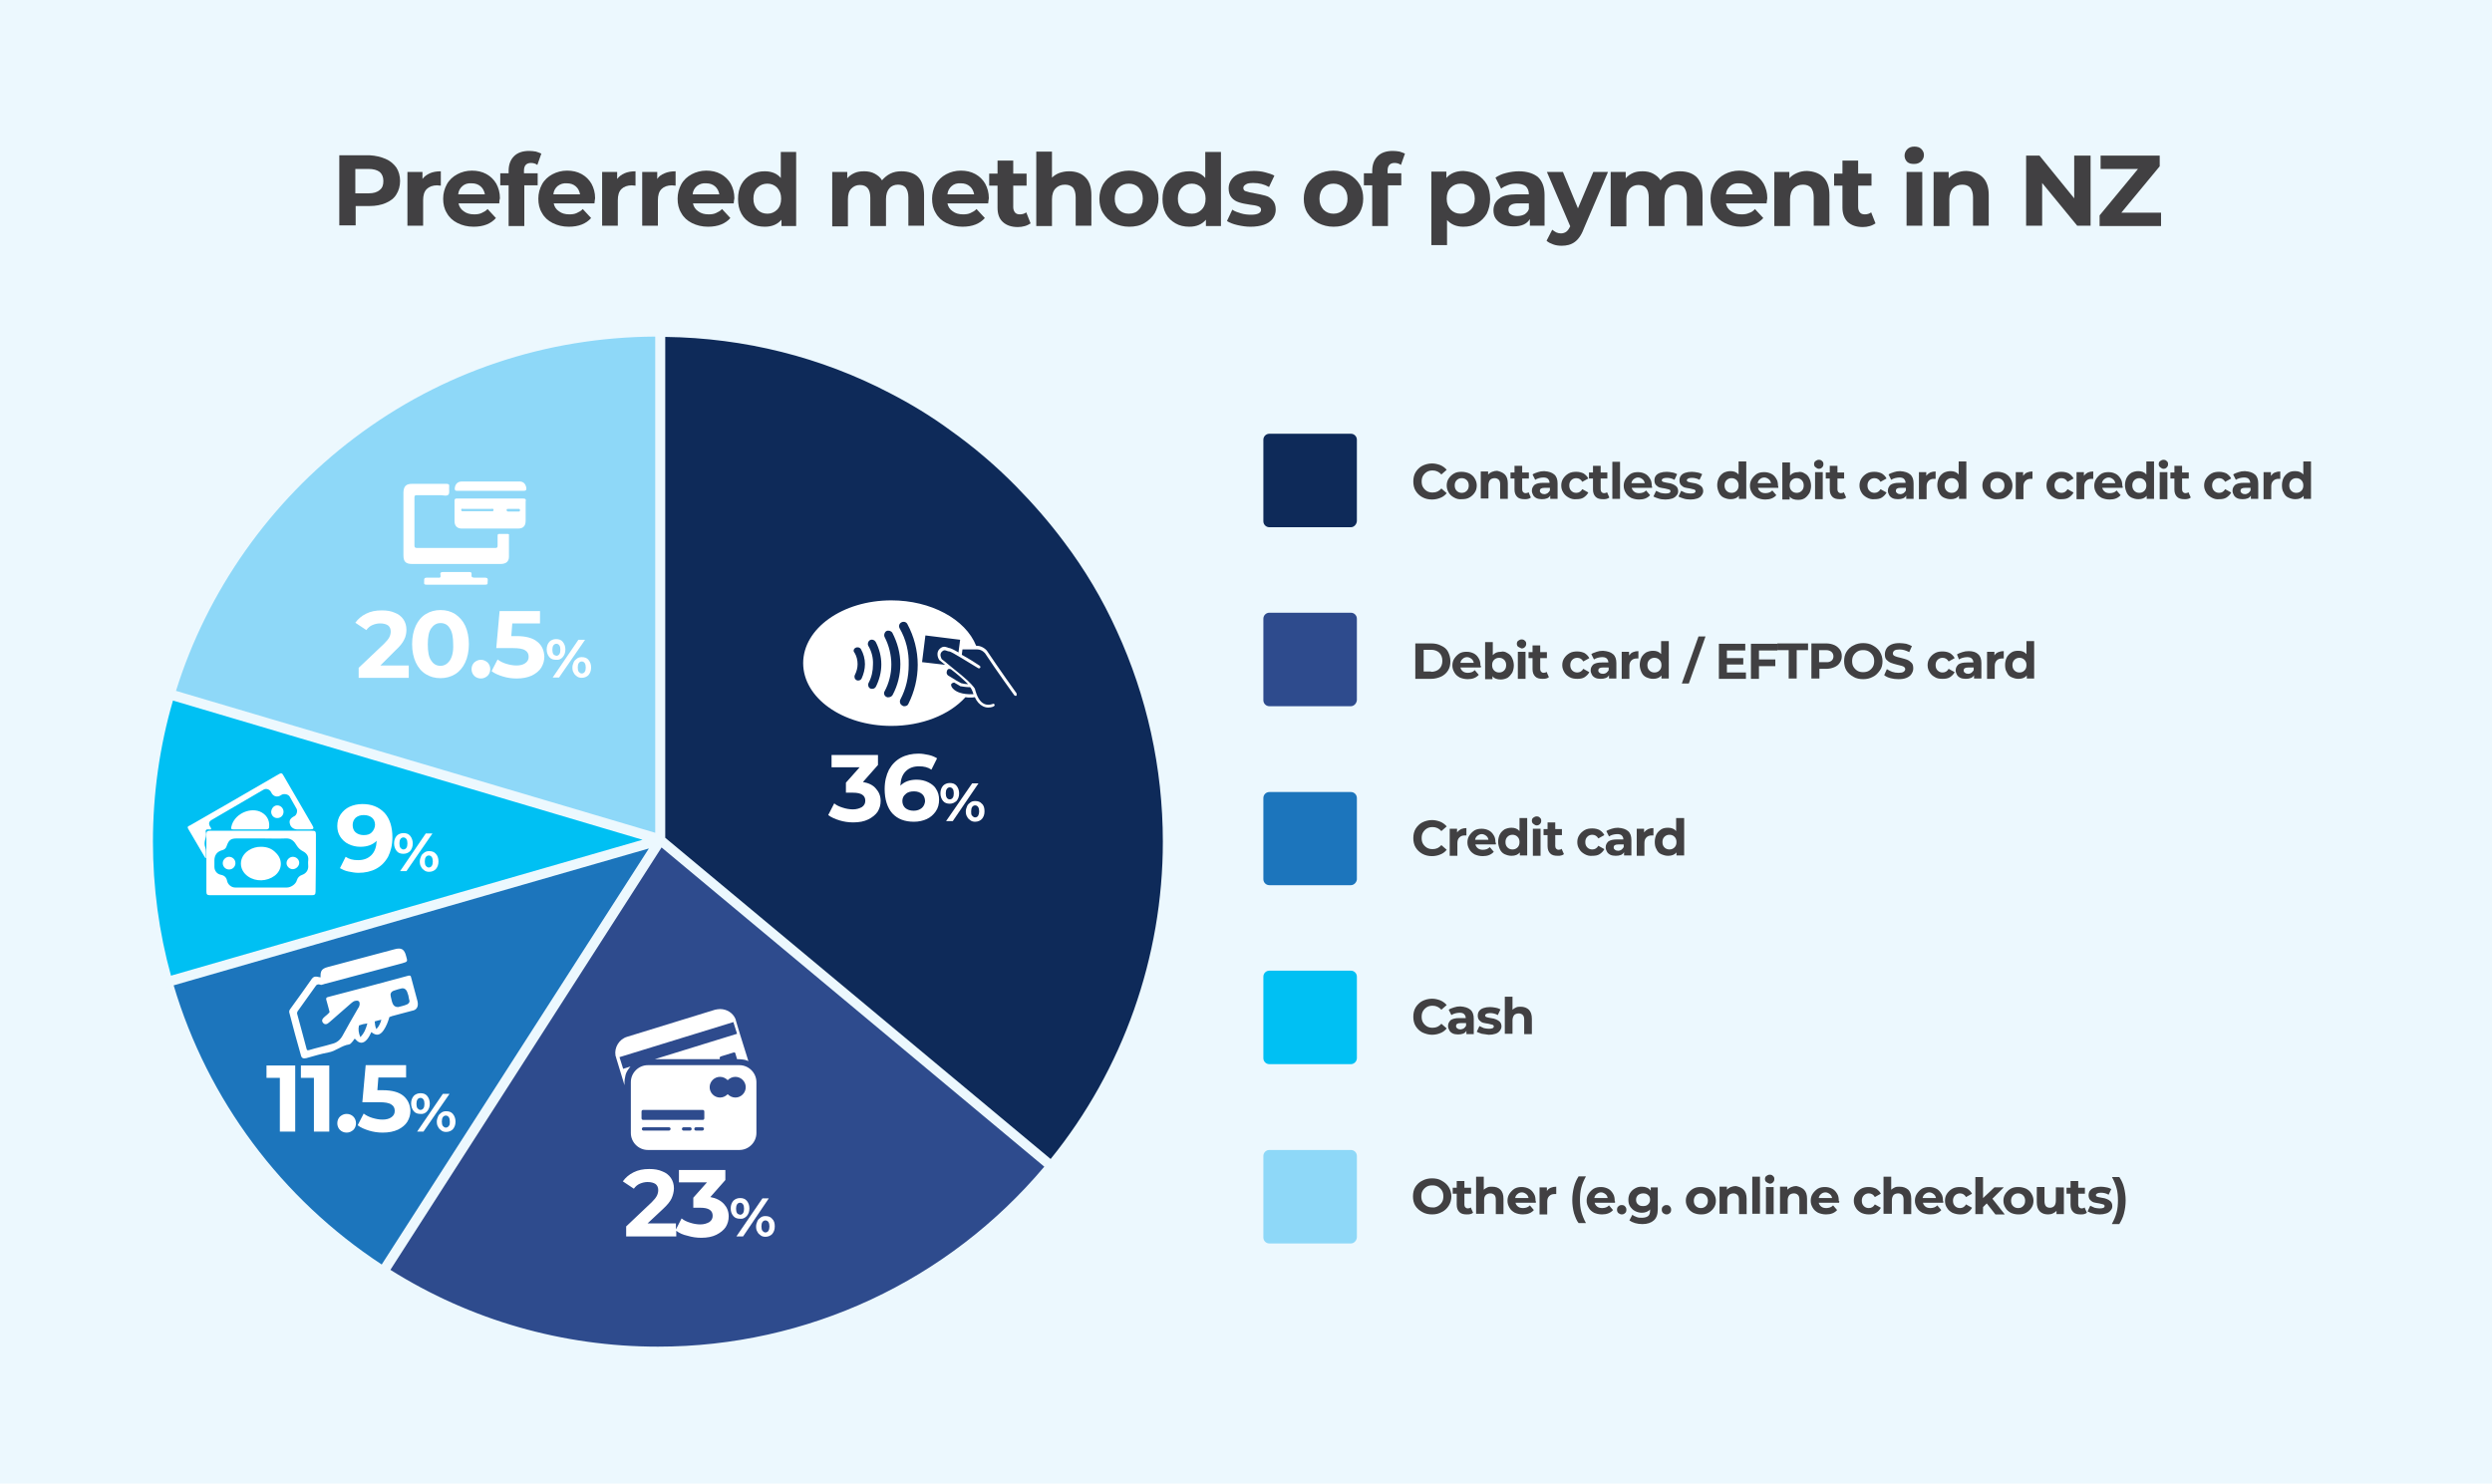 <svg xmlns="http://www.w3.org/2000/svg" xmlns:xlink="http://www.w3.org/1999/xlink" id="Layer_1" x="0px" y="0px" viewBox="0 0 746.2 444.3" style="enable-background:new 0 0 746.2 444.3;" xml:space="preserve"><style type="text/css">	.st0{fill:#ECF8FE;}	.st1{fill:#8ED8F8;}	.st2{fill:#0E2A59;}	.st3{fill:#1C75BC;}	.st4{fill:#00C0F3;}	.st5{fill:#2E4B8D;}	.st6{fill:#FFFFFF;}	.st7{fill:none;}	.st8{enable-background:new    ;}	.st9{fill:#414042;}</style><rect y="-0.1" class="st0" width="746.2" height="444.5"></rect><g>	<path class="st1" d="M197.2,250.9v-151c-0.1,0-0.2,0-0.2,0c-68.6,0-126.6,45.4-145.6,107.7L197.2,250.9z"></path>	<path class="st2" d="M198.2,251.3l116.5,97.2c21.5-26.3,34.4-59.8,34.4-96.4c0-83.6-67.5-151.5-151-152.2L198.2,251.3L198.2,251.3z  "></path>	<path class="st3" d="M196.6,252.4l-145.8,42c10.3,35.7,33.3,66,63.9,85.7L196.6,252.4z"></path>	<path class="st4" d="M51.1,208.6c-4.1,13.8-6.3,28.4-6.3,43.5c0,14.3,2,28.2,5.7,41.4l145.5-42L51.1,208.6z"></path>	<path class="st5" d="M197.9,252.3l-82.4,128.3c23.6,15,51.5,23.6,81.5,23.6c47.1,0,89.2-21.4,117.1-55L197.9,252.3z"></path></g><g>	<path class="st6" d="M258.4,234.2l4.5-5.1v-3H249v3.7h8.4l-4.1,4.6v3h2.1c2.5,0,3.7,0.8,3.7,2.4c0,0.8-0.3,1.4-1,1.9  c-0.7,0.4-1.6,0.7-2.7,0.7c-1,0-2.1-0.2-3-0.5c-1-0.3-1.9-0.7-2.6-1.3l-1.8,3.5c0.9,0.7,2.1,1.2,3.4,1.6c1.3,0.4,2.7,0.6,4.1,0.6  c1.8,0,3.3-0.3,4.5-0.9c1.2-0.6,2.2-1.4,2.8-2.3c0.6-1,0.9-2,0.9-3.2c0-1.5-0.5-2.7-1.4-3.7C261.4,235.1,260.1,234.5,258.4,234.2z"></path>	<path class="st6" d="M278,234.3c-1-0.5-2.2-0.8-3.5-0.8c-2.1,0-3.7,0.6-4.9,1.8c0.1-1.9,0.6-3.3,1.6-4.3c1-1,2.3-1.5,4-1.5  c1.5,0,2.7,0.3,3.7,1l1.7-3.4c-0.7-0.4-1.5-0.8-2.5-1c-1-0.2-2-0.4-3-0.4c-2,0-3.8,0.4-5.3,1.2c-1.5,0.8-2.7,2-3.6,3.6  c-0.8,1.6-1.3,3.5-1.3,5.8c0,3.1,0.8,5.6,2.3,7.3c1.6,1.7,3.7,2.5,6.5,2.5c1.4,0,2.7-0.3,3.8-0.8c1.1-0.5,2-1.3,2.7-2.3  c0.7-1,1-2.2,1-3.5c0-1.2-0.3-2.3-0.9-3.2C279.9,235.5,279,234.8,278,234.3z M276,242c-0.6,0.5-1.4,0.8-2.4,0.8  c-1.1,0-1.9-0.3-2.5-0.8s-0.9-1.3-0.9-2.1s0.3-1.6,1-2.1c0.6-0.6,1.5-0.8,2.5-0.8c1,0,1.8,0.3,2.4,0.8c0.6,0.5,0.9,1.3,0.9,2.2  C276.9,240.8,276.6,241.5,276,242z"></path>	<path class="st6" d="M294,240.7c-0.5-0.6-1.2-0.8-2-0.8c-0.5,0-1,0.1-1.4,0.4c-0.4,0.3-0.8,0.6-1,1.1c-0.2,0.5-0.4,1-0.4,1.6  c0,0.6,0.1,1.2,0.4,1.6c0.2,0.5,0.6,0.8,1,1.1c0.4,0.3,0.9,0.4,1.4,0.4c0.8,0,1.5-0.3,2-0.8c0.5-0.6,0.8-1.3,0.8-2.3  C294.8,242,294.6,241.2,294,240.7z M292.9,244.3c-0.2,0.3-0.5,0.5-0.9,0.5c-0.4,0-0.6-0.2-0.9-0.5s-0.3-0.7-0.3-1.3s0.1-1,0.3-1.3  c0.2-0.3,0.5-0.5,0.9-0.5c0.4,0,0.7,0.2,0.9,0.5c0.2,0.3,0.3,0.8,0.3,1.3C293.2,243.5,293.1,243.9,292.9,244.3z"></path>	<polygon class="st6" points="291.1,234.6 283.3,245.9 285.3,245.9 293,234.6  "></polygon>	<path class="st6" d="M286.4,239.9c0.5-0.6,0.8-1.3,0.8-2.3c0-0.9-0.3-1.7-0.8-2.3c-0.5-0.6-1.2-0.8-2-0.8s-1.5,0.3-2,0.8  c-0.5,0.6-0.8,1.3-0.8,2.3c0,0.9,0.3,1.7,0.8,2.3c0.5,0.6,1.2,0.8,2,0.8S285.8,240.4,286.4,239.9z M283.5,238.9  c-0.2-0.3-0.3-0.8-0.3-1.3c0-0.6,0.1-1,0.3-1.3c0.2-0.3,0.5-0.5,0.9-0.5c0.4,0,0.7,0.2,0.9,0.5s0.3,0.7,0.3,1.3s-0.1,1-0.3,1.3  c-0.2,0.3-0.5,0.5-0.9,0.5C284,239.4,283.7,239.2,283.5,238.9z"></path></g><g>	<path class="st6" d="M212.7,358.5l4.5-5.1v-3h-13.9v3.7h8.4l-4.1,4.6v3h2.1c2.5,0,3.7,0.8,3.7,2.4c0,0.8-0.3,1.4-1,1.9  c-0.7,0.4-1.6,0.7-2.7,0.7c-1,0-2.1-0.2-3-0.5c-1-0.3-1.9-0.7-2.6-1.3l-1.7,3.3v-1.8h-8.5l4.6-4.3c1.3-1.2,2.2-2.3,2.6-3.2  s0.7-2,0.7-3c0-1.2-0.3-2.2-0.9-3.1c-0.6-0.9-1.5-1.6-2.6-2c-1.1-0.5-2.4-0.7-3.9-0.7c-1.8,0-3.3,0.3-4.7,1  c-1.4,0.7-2.4,1.6-3.2,2.7l3.3,2.2c0.5-0.7,1.1-1.2,1.8-1.5c0.7-0.3,1.5-0.5,2.3-0.5c1,0,1.8,0.2,2.4,0.6c0.5,0.4,0.8,1,0.8,1.8  c0,0.5-0.1,1.1-0.4,1.7c-0.3,0.6-0.8,1.2-1.6,2l-7.6,7.2v3h15v-1.7c0.9,0.7,2,1.2,3.4,1.5c1.3,0.4,2.7,0.6,4.1,0.6  c1.8,0,3.3-0.3,4.5-0.9c1.2-0.6,2.2-1.4,2.8-2.3c0.6-1,0.9-2,0.9-3.2c0-1.5-0.5-2.7-1.4-3.7C215.8,359.5,214.4,358.8,212.7,358.5z"></path>	<polygon class="st6" points="228.3,358.9 220.5,370.3 222.5,370.3 230.2,358.9  "></polygon>	<path class="st6" d="M231.2,365c-0.5-0.6-1.2-0.8-2-0.8c-0.5,0-1,0.1-1.4,0.4c-0.4,0.3-0.8,0.6-1,1.1c-0.2,0.5-0.4,1-0.4,1.6  c0,0.6,0.1,1.2,0.4,1.6c0.2,0.5,0.6,0.8,1,1.1c0.4,0.3,0.9,0.4,1.4,0.4c0.8,0,1.5-0.3,2-0.8c0.5-0.6,0.8-1.3,0.8-2.3  C232,366.3,231.8,365.6,231.2,365z M230.1,368.6c-0.2,0.3-0.5,0.5-0.9,0.5c-0.4,0-0.6-0.2-0.9-0.5c-0.2-0.3-0.3-0.7-0.3-1.3  s0.1-1,0.3-1.3c0.2-0.3,0.5-0.5,0.9-0.5c0.4,0,0.7,0.2,0.9,0.5c0.2,0.3,0.3,0.8,0.3,1.3S230.3,368.3,230.1,368.6z"></path>	<path class="st6" d="M223.6,364.2c0.5-0.6,0.8-1.3,0.8-2.3s-0.3-1.7-0.8-2.3c-0.5-0.6-1.2-0.8-2-0.8c-0.8,0-1.5,0.3-2,0.8  c-0.5,0.6-0.8,1.3-0.8,2.3s0.3,1.7,0.8,2.3c0.5,0.6,1.2,0.8,2,0.8C222.4,365.1,223,364.8,223.6,364.2z M220.7,363.3  c-0.2-0.3-0.3-0.8-0.3-1.3s0.1-1,0.3-1.3c0.2-0.3,0.5-0.5,0.9-0.5c0.4,0,0.7,0.2,0.9,0.5c0.2,0.3,0.3,0.7,0.3,1.3s-0.1,1-0.3,1.3  c-0.2,0.3-0.5,0.5-0.9,0.5C221.2,363.7,220.9,363.6,220.7,363.3z"></path></g><g>	<polygon class="st6" points="79.8,322.8 83.8,322.8 83.8,338.9 88.4,338.9 88.4,319.1 79.8,319.1  "></polygon>	<polygon class="st6" points="90.1,322.8 94,322.8 94,338.9 98.6,338.9 98.6,319.1 90.1,319.1  "></polygon>	<path class="st6" d="M103.8,333.6c-0.8,0-1.4,0.3-2,0.8c-0.5,0.5-0.8,1.2-0.8,2c0,0.8,0.3,1.5,0.8,2c0.5,0.5,1.2,0.8,2,0.8  c0.8,0,1.4-0.3,2-0.8c0.5-0.5,0.8-1.2,0.8-2c0-0.8-0.3-1.5-0.8-2C105.3,333.9,104.6,333.6,103.8,333.6z"></path>	<path class="st6" d="M120.8,328.2c-1.3-1.1-3.4-1.7-6.2-1.7H113l0.3-3.8h8.3v-3.7h-12.1l-1,11.1h5.1c1.7,0,2.9,0.2,3.6,0.7  c0.7,0.4,1,1.1,1,1.9c0,0.8-0.3,1.4-1,1.9c-0.7,0.5-1.6,0.7-2.7,0.7c-1,0-2-0.2-3-0.5c-1-0.3-1.8-0.7-2.6-1.3l-1.8,3.5  c0.9,0.7,2.1,1.2,3.4,1.6c1.3,0.4,2.7,0.6,4.1,0.6c1.8,0,3.3-0.3,4.6-0.9c1.2-0.6,2.2-1.4,2.8-2.4c0.6-1,0.9-2.1,0.9-3.3  C122.8,330.8,122.1,329.3,120.8,328.2z"></path>	<path class="st6" d="M127.9,332.8c0.5-0.6,0.8-1.3,0.8-2.3c0-0.9-0.3-1.7-0.8-2.3c-0.5-0.6-1.2-0.8-2-0.8c-0.8,0-1.5,0.3-2,0.8  c-0.5,0.6-0.8,1.3-0.8,2.3c0,0.9,0.3,1.7,0.8,2.3c0.5,0.6,1.2,0.8,2,0.8C126.7,333.7,127.4,333.4,127.9,332.8z M125,331.9  c-0.2-0.3-0.3-0.8-0.3-1.3c0-0.6,0.1-1,0.3-1.3c0.2-0.3,0.5-0.5,0.9-0.5c0.4,0,0.7,0.2,0.9,0.5c0.2,0.3,0.3,0.7,0.3,1.3  s-0.1,1-0.3,1.3c-0.2,0.3-0.5,0.5-0.9,0.5C125.5,332.4,125.3,332.2,125,331.9z"></path>	<polygon class="st6" points="132.6,327.6 124.9,338.9 126.8,338.9 134.6,327.6  "></polygon>	<path class="st6" d="M135.6,333.6c-0.5-0.6-1.2-0.8-2-0.8c-0.5,0-1,0.1-1.4,0.4c-0.4,0.3-0.8,0.6-1,1.1c-0.2,0.5-0.4,1-0.4,1.6  c0,0.6,0.1,1.2,0.4,1.6c0.2,0.5,0.6,0.8,1,1.1c0.4,0.3,0.9,0.4,1.4,0.4c0.8,0,1.5-0.3,2-0.8c0.5-0.6,0.8-1.3,0.8-2.3  C136.4,335,136.1,334.2,135.6,333.6z M134.4,337.2c-0.2,0.3-0.5,0.5-0.9,0.5c-0.4,0-0.6-0.2-0.9-0.5c-0.2-0.3-0.3-0.7-0.3-1.3  s0.1-1,0.3-1.3c0.2-0.3,0.5-0.5,0.9-0.5c0.4,0,0.7,0.2,0.9,0.5c0.2,0.3,0.3,0.8,0.3,1.3S134.7,336.9,134.4,337.2z"></path></g><g>	<path class="st6" d="M118.4,194.8c1.3-1.2,2.2-2.3,2.6-3.2c0.5-0.9,0.7-2,0.7-3c0-1.2-0.3-2.2-0.9-3.1c-0.6-0.9-1.5-1.6-2.6-2  c-1.1-0.5-2.4-0.7-3.9-0.7c-1.8,0-3.3,0.3-4.7,1c-1.4,0.7-2.4,1.6-3.2,2.7l3.3,2.2c0.5-0.7,1.1-1.2,1.8-1.5  c0.7-0.3,1.5-0.5,2.3-0.5c1,0,1.8,0.2,2.4,0.6c0.5,0.4,0.8,1,0.8,1.8c0,0.5-0.1,1.1-0.4,1.7c-0.3,0.6-0.8,1.2-1.6,2l-7.6,7.2v3h15  v-3.7h-8.5L118.4,194.8z"></path>	<path class="st6" d="M136.3,183.9c-1.3-0.8-2.7-1.2-4.4-1.2c-1.6,0-3.1,0.4-4.4,1.2c-1.3,0.8-2.3,2-3,3.5c-0.7,1.5-1.1,3.4-1.1,5.5  s0.4,4,1.1,5.5c0.7,1.5,1.7,2.7,3,3.5c1.3,0.8,2.7,1.2,4.4,1.2c1.6,0,3.1-0.4,4.4-1.2c1.3-0.8,2.3-2,3-3.5c0.7-1.5,1.1-3.4,1.1-5.5  s-0.4-4-1.1-5.5C138.6,185.9,137.6,184.8,136.3,183.9z M134.7,197.8c-0.7,1-1.6,1.6-2.8,1.6c-1.2,0-2.1-0.5-2.8-1.6  c-0.7-1-1-2.6-1-4.8c0-2.2,0.3-3.8,1-4.8c0.7-1,1.6-1.6,2.8-1.6c1.2,0,2.2,0.5,2.8,1.6c0.7,1,1,2.6,1,4.8  C135.8,195.1,135.4,196.7,134.7,197.8z"></path>	<path class="st6" d="M144,197.6c-0.8,0-1.4,0.3-2,0.8c-0.5,0.5-0.8,1.2-0.8,2c0,0.8,0.3,1.5,0.8,2c0.5,0.5,1.2,0.8,2,0.8  c0.8,0,1.4-0.3,2-0.8c0.5-0.5,0.8-1.2,0.8-2c0-0.8-0.3-1.5-0.8-2C145.4,197.9,144.8,197.6,144,197.6z"></path>	<path class="st6" d="M160.9,192.2c-1.3-1.1-3.4-1.7-6.2-1.7h-1.6l0.3-3.8h8.3v-3.7h-12.1l-1,11.1h5.1c1.7,0,2.9,0.2,3.6,0.7  c0.7,0.4,1,1.1,1,1.9c0,0.8-0.3,1.4-1,1.9c-0.7,0.5-1.6,0.7-2.7,0.7c-1,0-2-0.2-3-0.5c-1-0.3-1.8-0.7-2.6-1.3l-1.8,3.5  c0.9,0.7,2.1,1.2,3.4,1.6c1.3,0.4,2.7,0.6,4.1,0.6c1.8,0,3.3-0.3,4.6-0.9c1.2-0.6,2.2-1.4,2.8-2.4c0.6-1,0.9-2.1,0.9-3.3  C162.9,194.8,162.3,193.3,160.9,192.2z"></path>	<path class="st6" d="M176.2,197.6c-0.5-0.6-1.2-0.8-2-0.8c-0.5,0-1,0.1-1.4,0.4c-0.4,0.3-0.8,0.6-1,1.1c-0.2,0.5-0.4,1-0.4,1.6  c0,0.6,0.1,1.2,0.4,1.6c0.2,0.5,0.6,0.8,1,1.1c0.4,0.3,0.9,0.4,1.4,0.4c0.8,0,1.5-0.3,2-0.8c0.5-0.6,0.8-1.3,0.8-2.3  C177,198.9,176.7,198.2,176.2,197.6z M175.1,201.2c-0.2,0.3-0.5,0.5-0.9,0.5c-0.4,0-0.6-0.2-0.9-0.5c-0.2-0.3-0.3-0.7-0.3-1.3  s0.1-1,0.3-1.3c0.2-0.3,0.5-0.5,0.9-0.5c0.4,0,0.7,0.2,0.9,0.5c0.2,0.3,0.3,0.8,0.3,1.3C175.4,200.5,175.3,200.9,175.1,201.2z"></path>	<path class="st6" d="M168.5,196.8c0.5-0.6,0.8-1.3,0.8-2.3c0-0.9-0.3-1.7-0.8-2.3c-0.5-0.6-1.2-0.8-2-0.8c-0.8,0-1.5,0.3-2,0.8  c-0.5,0.6-0.8,1.3-0.8,2.3c0,0.9,0.3,1.7,0.8,2.3c0.5,0.6,1.2,0.8,2,0.8C167.3,197.7,168,197.4,168.5,196.8z M165.7,195.9  c-0.2-0.3-0.3-0.8-0.3-1.3c0-0.6,0.1-1,0.3-1.3c0.2-0.3,0.5-0.5,0.9-0.5c0.4,0,0.7,0.2,0.9,0.5c0.2,0.3,0.3,0.7,0.3,1.3  c0,0.6-0.1,1-0.3,1.3c-0.2,0.3-0.5,0.5-0.9,0.5C166.2,196.3,165.9,196.2,165.7,195.9z"></path>	<polygon class="st6" points="173.2,191.6 165.5,202.9 167.4,202.9 175.2,191.6  "></polygon></g><g>	<path class="st6" d="M108.5,240.8c-1.4,0-2.7,0.3-3.8,0.8c-1.1,0.5-2,1.3-2.7,2.3c-0.7,1-1,2.2-1,3.5c0,1.2,0.3,2.3,0.9,3.2  c0.6,0.9,1.4,1.7,2.5,2.2c1,0.5,2.2,0.8,3.5,0.8c2.1,0,3.7-0.6,4.9-1.8c-0.1,1.9-0.6,3.3-1.6,4.3c-1,1-2.3,1.5-4,1.5  c-1.5,0-2.7-0.3-3.7-1l-1.7,3.4c0.7,0.4,1.5,0.8,2.5,1c1,0.2,2,0.4,3,0.4c2,0,3.8-0.4,5.3-1.2c1.5-0.8,2.7-2,3.6-3.6  c0.8-1.6,1.3-3.5,1.3-5.8c0-3.2-0.8-5.6-2.3-7.3C113.4,241.6,111.2,240.8,108.5,240.8z M111.3,249.3c-0.6,0.6-1.4,0.8-2.4,0.8  c-1,0-1.8-0.3-2.4-0.8c-0.6-0.5-0.9-1.3-0.9-2.2c0-0.9,0.3-1.6,0.9-2.2c0.6-0.5,1.4-0.8,2.4-0.8c1.1,0,1.9,0.3,2.5,0.8  c0.6,0.5,0.9,1.3,0.9,2.1S111.9,248.7,111.3,249.3z"></path>	<path class="st6" d="M130.5,255.7c-0.5-0.6-1.2-0.8-2-0.8c-0.5,0-1,0.1-1.4,0.4c-0.4,0.3-0.8,0.6-1,1.1c-0.2,0.5-0.4,1-0.4,1.6  c0,0.6,0.1,1.2,0.4,1.6c0.2,0.5,0.6,0.8,1,1.1c0.4,0.3,0.9,0.4,1.4,0.4c0.8,0,1.5-0.3,2-0.8c0.5-0.6,0.8-1.3,0.8-2.3  C131.3,257,131,256.2,130.5,255.7z M129.3,259.3c-0.2,0.3-0.5,0.5-0.9,0.5c-0.4,0-0.6-0.2-0.9-0.5c-0.2-0.3-0.3-0.7-0.3-1.3  s0.1-1,0.3-1.3c0.2-0.3,0.5-0.5,0.9-0.5c0.4,0,0.7,0.2,0.9,0.5c0.2,0.3,0.3,0.8,0.3,1.3S129.5,259,129.3,259.3z"></path>	<polygon class="st6" points="127.5,249.6 119.8,260.9 121.7,260.9 129.5,249.6  "></polygon>	<path class="st6" d="M122.8,254.9c0.5-0.6,0.8-1.3,0.8-2.3c0-0.9-0.3-1.7-0.8-2.3c-0.5-0.6-1.2-0.8-2-0.8s-1.5,0.3-2,0.8  c-0.5,0.6-0.8,1.3-0.8,2.3c0,0.9,0.3,1.7,0.8,2.3s1.2,0.8,2,0.8S122.3,255.4,122.8,254.9z M119.9,253.9c-0.2-0.3-0.3-0.8-0.3-1.3  c0-0.6,0.1-1,0.3-1.3c0.2-0.3,0.5-0.5,0.9-0.5c0.4,0,0.7,0.2,0.9,0.5c0.2,0.3,0.3,0.7,0.3,1.3c0,0.6-0.1,1-0.3,1.3  c-0.2,0.3-0.5,0.5-0.9,0.5C120.4,254.4,120.2,254.2,119.9,253.9z"></path></g><path class="st2" d="M404.5,157.9h-24.4c-1,0-1.8-0.8-1.8-1.8v-24.4c0-1,0.8-1.8,1.8-1.8h24.4c1,0,1.8,0.8,1.8,1.8v24.4 C406.2,157.1,405.4,157.9,404.5,157.9z"></path><path class="st5" d="M404.5,211.5h-24.4c-1,0-1.8-0.8-1.8-1.8v-24.4c0-1,0.8-1.8,1.8-1.8h24.4c1,0,1.8,0.8,1.8,1.8v24.4 C406.2,210.7,405.4,211.5,404.5,211.5z"></path><path class="st3" d="M404.5,265.1h-24.4c-1,0-1.8-0.8-1.8-1.8V239c0-1,0.8-1.8,1.8-1.8h24.4c1,0,1.8,0.8,1.8,1.8v24.4 C406.2,264.3,405.4,265.1,404.5,265.1z"></path><path class="st4" d="M404.5,318.7h-24.4c-1,0-1.8-0.8-1.8-1.8v-24.4c0-1,0.8-1.8,1.8-1.8h24.4c1,0,1.8,0.8,1.8,1.8V317 C406.2,318,405.4,318.7,404.5,318.7z"></path><path class="st1" d="M404.5,372.4h-24.4c-1,0-1.8-0.8-1.8-1.8v-24.4c0-1,0.8-1.8,1.8-1.8h24.4c1,0,1.8,0.8,1.8,1.8v24.4 C406.2,371.6,405.4,372.4,404.5,372.4z"></path><rect x="422.6" y="138.3" class="st7" width="274.7" height="15.2"></rect><g class="st8">	<path class="st9" d="M425.9,148.9c-0.9-0.5-1.5-1.1-2-1.9c-0.5-0.8-0.7-1.8-0.7-2.8s0.2-2,0.7-2.8c0.5-0.8,1.2-1.5,2-1.9  s1.8-0.7,2.9-0.7c0.9,0,1.7,0.2,2.5,0.5c0.7,0.3,1.4,0.8,1.9,1.4l-1.6,1.4c-0.7-0.8-1.6-1.2-2.6-1.2c-0.6,0-1.2,0.1-1.7,0.4  c-0.5,0.3-0.9,0.7-1.2,1.2c-0.3,0.5-0.4,1.1-0.4,1.7s0.1,1.2,0.4,1.7c0.3,0.5,0.7,0.9,1.2,1.2c0.5,0.3,1.1,0.4,1.7,0.4  c1.1,0,1.9-0.4,2.6-1.2l1.6,1.4c-0.5,0.6-1.1,1.1-1.9,1.4c-0.7,0.3-1.6,0.5-2.5,0.5C427.8,149.6,426.8,149.4,425.9,148.9z"></path>	<path class="st9" d="M435.4,149c-0.7-0.4-1.2-0.8-1.6-1.5s-0.6-1.3-0.6-2.1c0-0.8,0.2-1.5,0.6-2.1s0.9-1.1,1.6-1.5  c0.7-0.4,1.4-0.5,2.3-0.5c0.8,0,1.6,0.2,2.3,0.5c0.7,0.4,1.2,0.8,1.6,1.5s0.6,1.3,0.6,2.1c0,0.8-0.2,1.5-0.6,2.1s-0.9,1.1-1.6,1.5  c-0.7,0.4-1.4,0.5-2.3,0.5C436.9,149.6,436.1,149.4,435.4,149z M439.2,147c0.4-0.4,0.6-0.9,0.6-1.6c0-0.7-0.2-1.2-0.6-1.6  c-0.4-0.4-0.9-0.6-1.5-0.6c-0.6,0-1.1,0.2-1.5,0.6c-0.4,0.4-0.6,0.9-0.6,1.6c0,0.7,0.2,1.2,0.6,1.6c0.4,0.4,0.9,0.6,1.5,0.6  C438.3,147.6,438.8,147.4,439.2,147z"></path>	<path class="st9" d="M450.6,142.1c0.6,0.6,0.9,1.5,0.9,2.7v4.6h-2.3v-4.3c0-0.6-0.1-1.1-0.4-1.4c-0.3-0.3-0.7-0.5-1.2-0.5  c-0.6,0-1.1,0.2-1.4,0.5c-0.3,0.4-0.5,0.9-0.5,1.6v4h-2.3v-8.1h2.2v0.9c0.3-0.3,0.7-0.6,1.2-0.8c0.5-0.2,1-0.3,1.5-0.3  C449.2,141.2,450,141.5,450.6,142.1z"></path>	<path class="st9" d="M458.4,149c-0.2,0.2-0.5,0.3-0.8,0.4s-0.7,0.1-1.1,0.1c-1,0-1.7-0.2-2.2-0.7c-0.5-0.5-0.8-1.2-0.8-2.2v-3.3  h-1.2v-1.8h1.2v-2h2.3v2h2v1.8h-2v3.3c0,0.3,0.1,0.6,0.3,0.8c0.2,0.2,0.4,0.3,0.7,0.3c0.4,0,0.7-0.1,0.9-0.3L458.4,149z"></path>	<path class="st9" d="M465.4,142.1c0.7,0.6,1,1.5,1,2.7v4.6h-2.2v-1c-0.4,0.8-1.3,1.1-2.5,1.1c-0.6,0-1.2-0.1-1.6-0.3  s-0.8-0.5-1-0.9c-0.2-0.4-0.4-0.8-0.4-1.3c0-0.8,0.3-1.3,0.8-1.8c0.6-0.4,1.4-0.6,2.6-0.6h1.9c0-0.5-0.2-0.9-0.5-1.2  c-0.3-0.3-0.8-0.4-1.4-0.4c-0.4,0-0.9,0.1-1.3,0.2c-0.4,0.1-0.8,0.3-1.1,0.5l-0.8-1.6c0.4-0.3,1-0.5,1.6-0.7s1.2-0.3,1.9-0.3  C463.8,141.2,464.7,141.5,465.4,142.1z M463.4,147.7c0.3-0.2,0.5-0.5,0.7-0.8v-0.8h-1.6c-1,0-1.4,0.3-1.4,0.9  c0,0.3,0.1,0.5,0.4,0.7c0.2,0.2,0.6,0.3,1,0.3C462.7,148,463.1,147.9,463.4,147.7z"></path>	<path class="st9" d="M469.7,149c-0.7-0.4-1.2-0.8-1.6-1.5c-0.4-0.6-0.6-1.3-0.6-2.1c0-0.8,0.2-1.5,0.6-2.1c0.4-0.6,0.9-1.1,1.6-1.5  c0.7-0.4,1.5-0.5,2.3-0.5c0.9,0,1.6,0.2,2.2,0.5c0.6,0.4,1.1,0.9,1.4,1.5l-1.8,1c-0.4-0.7-1-1.1-1.8-1.1c-0.6,0-1.1,0.2-1.5,0.6  c-0.4,0.4-0.6,0.9-0.6,1.6c0,0.7,0.2,1.2,0.6,1.6c0.4,0.4,0.9,0.6,1.5,0.6c0.8,0,1.4-0.4,1.8-1.1l1.8,1c-0.3,0.6-0.8,1.1-1.4,1.5  s-1.4,0.5-2.2,0.5C471.2,149.6,470.4,149.4,469.7,149z"></path>	<path class="st9" d="M481.9,149c-0.2,0.2-0.5,0.3-0.8,0.4s-0.7,0.1-1.1,0.1c-1,0-1.7-0.2-2.2-0.7c-0.5-0.5-0.8-1.2-0.8-2.2v-3.3  h-1.2v-1.8h1.2v-2h2.3v2h2v1.8h-2v3.3c0,0.3,0.1,0.6,0.3,0.8c0.2,0.2,0.4,0.3,0.7,0.3c0.4,0,0.7-0.1,0.9-0.3L481.9,149z"></path>	<path class="st9" d="M482.8,138.3h2.3v11.1h-2.3V138.3z"></path>	<path class="st9" d="M494.7,146.1h-6.1c0.1,0.5,0.4,0.9,0.8,1.2c0.4,0.3,0.9,0.4,1.5,0.4c0.4,0,0.8-0.1,1.1-0.2  c0.3-0.1,0.6-0.3,0.9-0.6l1.2,1.4c-0.8,0.9-1.9,1.3-3.3,1.3c-0.9,0-1.7-0.2-2.4-0.5c-0.7-0.4-1.2-0.8-1.6-1.5s-0.6-1.3-0.6-2.1  c0-0.8,0.2-1.5,0.6-2.1c0.4-0.6,0.9-1.1,1.5-1.5c0.7-0.4,1.4-0.5,2.2-0.5c0.8,0,1.5,0.2,2.1,0.5s1.1,0.8,1.5,1.5  c0.4,0.6,0.5,1.4,0.5,2.2C494.7,145.5,494.7,145.7,494.7,146.1z M489.2,143.5c-0.4,0.3-0.6,0.7-0.7,1.2h4c-0.1-0.5-0.3-0.9-0.7-1.2  c-0.4-0.3-0.8-0.5-1.3-0.5C490,143,489.6,143.2,489.2,143.5z"></path>	<path class="st9" d="M496.6,149.3c-0.6-0.2-1.2-0.4-1.5-0.6l0.8-1.7c0.4,0.2,0.8,0.4,1.3,0.6c0.5,0.1,1,0.2,1.5,0.2  c1,0,1.5-0.2,1.5-0.7c0-0.2-0.1-0.4-0.4-0.5c-0.3-0.1-0.7-0.2-1.2-0.3c-0.7-0.1-1.2-0.2-1.6-0.3c-0.4-0.1-0.8-0.4-1.1-0.7  c-0.3-0.3-0.5-0.8-0.5-1.4c0-0.5,0.1-1,0.4-1.4c0.3-0.4,0.7-0.7,1.3-0.9c0.6-0.2,1.2-0.3,2-0.3c0.6,0,1.1,0.1,1.7,0.2  c0.6,0.1,1,0.3,1.4,0.5l-0.8,1.7c-0.7-0.4-1.5-0.6-2.3-0.6c-0.5,0-0.9,0.1-1.1,0.2s-0.4,0.3-0.4,0.5c0,0.2,0.1,0.4,0.4,0.5  c0.3,0.1,0.7,0.2,1.3,0.3c0.7,0.1,1.2,0.2,1.6,0.4s0.8,0.4,1.1,0.7s0.5,0.8,0.5,1.4c0,0.5-0.1,0.9-0.5,1.3  c-0.3,0.4-0.7,0.7-1.3,0.9c-0.6,0.2-1.3,0.3-2,0.3C497.9,149.6,497.2,149.5,496.6,149.3z"></path>	<path class="st9" d="M504.1,149.3c-0.6-0.2-1.2-0.4-1.5-0.6l0.8-1.7c0.4,0.2,0.8,0.4,1.3,0.6c0.5,0.1,1,0.2,1.5,0.2  c1,0,1.5-0.2,1.5-0.7c0-0.2-0.1-0.4-0.4-0.5c-0.3-0.1-0.7-0.2-1.2-0.3c-0.7-0.1-1.2-0.2-1.6-0.3c-0.4-0.1-0.8-0.4-1.1-0.7  s-0.5-0.8-0.5-1.4c0-0.5,0.1-1,0.4-1.4c0.3-0.4,0.7-0.7,1.3-0.9c0.6-0.2,1.2-0.3,2-0.3c0.6,0,1.1,0.1,1.7,0.2  c0.6,0.1,1,0.3,1.4,0.5l-0.8,1.7c-0.7-0.4-1.5-0.6-2.3-0.6c-0.5,0-0.9,0.1-1.1,0.2s-0.4,0.3-0.4,0.5c0,0.2,0.1,0.4,0.4,0.5  c0.3,0.1,0.7,0.2,1.3,0.3c0.7,0.1,1.2,0.2,1.6,0.4s0.8,0.4,1.1,0.7c0.3,0.3,0.5,0.8,0.5,1.4c0,0.5-0.2,0.9-0.5,1.3  c-0.3,0.4-0.7,0.7-1.3,0.9s-1.3,0.3-2,0.3C505.4,149.6,504.7,149.5,504.1,149.3z"></path>	<path class="st9" d="M522.9,138.3v11.1h-2.2v-0.9c-0.6,0.7-1.4,1-2.5,1c-0.8,0-1.4-0.2-2.1-0.5c-0.6-0.3-1.1-0.8-1.4-1.5  s-0.5-1.4-0.5-2.2s0.2-1.6,0.5-2.2c0.3-0.6,0.8-1.1,1.4-1.5c0.6-0.3,1.3-0.5,2.1-0.5c1,0,1.8,0.3,2.4,1v-3.9H522.9z M520,147  c0.4-0.4,0.6-0.9,0.6-1.6c0-0.7-0.2-1.2-0.6-1.6c-0.4-0.4-0.9-0.6-1.5-0.6c-0.6,0-1.1,0.2-1.5,0.6c-0.4,0.4-0.6,0.9-0.6,1.6  c0,0.7,0.2,1.2,0.6,1.6c0.4,0.4,0.9,0.6,1.5,0.6C519.1,147.6,519.6,147.4,520,147z"></path>	<path class="st9" d="M532.5,146.1h-6.1c0.1,0.5,0.4,0.9,0.8,1.2c0.4,0.3,0.9,0.4,1.5,0.4c0.4,0,0.8-0.1,1.1-0.2s0.6-0.3,0.9-0.6  l1.2,1.4c-0.8,0.9-1.9,1.3-3.3,1.3c-0.9,0-1.7-0.2-2.4-0.5c-0.7-0.4-1.2-0.8-1.6-1.5s-0.6-1.3-0.6-2.1c0-0.8,0.2-1.5,0.6-2.1  c0.4-0.6,0.9-1.1,1.5-1.5c0.7-0.4,1.4-0.5,2.2-0.5c0.8,0,1.5,0.2,2.1,0.5c0.6,0.3,1.1,0.8,1.5,1.5c0.4,0.6,0.5,1.4,0.5,2.2  C532.5,145.5,532.5,145.7,532.5,146.1z M527,143.5c-0.4,0.3-0.6,0.7-0.7,1.2h4c-0.1-0.5-0.3-0.9-0.7-1.2c-0.4-0.3-0.8-0.5-1.3-0.5  C527.8,143,527.3,143.2,527,143.5z"></path>	<path class="st9" d="M540.4,141.8c0.6,0.3,1.1,0.8,1.4,1.5c0.3,0.6,0.5,1.4,0.5,2.2s-0.2,1.6-0.5,2.2c-0.4,0.6-0.8,1.1-1.4,1.5  s-1.3,0.5-2,0.5c-1.1,0-2-0.3-2.5-1v0.9h-2.2v-11.1h2.3v3.9c0.6-0.7,1.4-1,2.4-1C539.1,141.2,539.8,141.4,540.4,141.8z M539.5,147  c0.4-0.4,0.6-0.9,0.6-1.6c0-0.7-0.2-1.2-0.6-1.6c-0.4-0.4-0.9-0.6-1.5-0.6c-0.6,0-1.1,0.2-1.5,0.6c-0.4,0.4-0.6,0.9-0.6,1.6  c0,0.7,0.2,1.2,0.6,1.6c0.4,0.4,0.9,0.6,1.5,0.6C538.6,147.6,539.1,147.4,539.5,147z"></path>	<path class="st9" d="M543.6,139.9c-0.3-0.2-0.4-0.6-0.4-0.9s0.1-0.7,0.4-0.9c0.3-0.2,0.6-0.4,1-0.4s0.8,0.1,1,0.4  c0.3,0.2,0.4,0.5,0.4,0.9c0,0.4-0.1,0.7-0.4,1c-0.3,0.3-0.6,0.4-1,0.4S543.9,140.1,543.6,139.9z M543.5,141.4h2.3v8.1h-2.3V141.4z"></path>	<path class="st9" d="M552.8,149c-0.2,0.2-0.5,0.3-0.8,0.4s-0.7,0.1-1.1,0.1c-1,0-1.7-0.2-2.2-0.7c-0.5-0.5-0.8-1.2-0.8-2.2v-3.3  h-1.2v-1.8h1.2v-2h2.3v2h2v1.8h-2v3.3c0,0.3,0.1,0.6,0.3,0.8c0.2,0.2,0.4,0.3,0.7,0.3c0.4,0,0.7-0.1,0.9-0.3L552.8,149z"></path>	<path class="st9" d="M559,149c-0.7-0.4-1.2-0.8-1.6-1.5s-0.6-1.3-0.6-2.1c0-0.8,0.2-1.5,0.6-2.1s0.9-1.1,1.6-1.5  c0.7-0.4,1.5-0.5,2.3-0.5c0.8,0,1.6,0.2,2.2,0.5c0.6,0.4,1.1,0.9,1.4,1.5l-1.8,1c-0.4-0.7-1-1.1-1.8-1.1c-0.6,0-1.1,0.2-1.5,0.6  c-0.4,0.4-0.6,0.9-0.6,1.6c0,0.7,0.2,1.2,0.6,1.6c0.4,0.4,0.9,0.6,1.5,0.6c0.8,0,1.4-0.4,1.8-1.1l1.8,1c-0.3,0.6-0.8,1.1-1.4,1.5  c-0.6,0.4-1.4,0.5-2.2,0.5C560.5,149.6,559.7,149.4,559,149z"></path>	<path class="st9" d="M572,142.1c0.7,0.6,1,1.5,1,2.7v4.6h-2.2v-1c-0.4,0.8-1.3,1.1-2.5,1.1c-0.6,0-1.2-0.1-1.6-0.3s-0.8-0.5-1-0.9  c-0.2-0.4-0.4-0.8-0.4-1.3c0-0.8,0.3-1.3,0.8-1.8c0.6-0.4,1.4-0.6,2.6-0.6h1.9c0-0.5-0.2-0.9-0.5-1.2c-0.3-0.3-0.8-0.4-1.4-0.4  c-0.4,0-0.9,0.1-1.3,0.2c-0.4,0.1-0.8,0.3-1.1,0.5l-0.8-1.6c0.4-0.3,1-0.5,1.6-0.7s1.2-0.3,1.9-0.3  C570.4,141.2,571.3,141.5,572,142.1z M570,147.7c0.3-0.2,0.5-0.5,0.7-0.8v-0.8h-1.6c-1,0-1.4,0.3-1.4,0.9c0,0.3,0.1,0.5,0.4,0.7  c0.2,0.2,0.6,0.3,1,0.3C569.3,148,569.7,147.9,570,147.7z"></path>	<path class="st9" d="M578,141.5c0.5-0.2,1-0.3,1.6-0.3v2.2c-0.3,0-0.4,0-0.5,0c-0.7,0-1.2,0.2-1.6,0.6s-0.6,0.9-0.6,1.7v3.8h-2.3  v-8.1h2.2v1.1C577.2,142,577.6,141.7,578,141.5z"></path>	<path class="st9" d="M588.8,138.3v11.1h-2.2v-0.9c-0.6,0.7-1.4,1-2.5,1c-0.8,0-1.4-0.2-2.1-0.5c-0.6-0.3-1.1-0.8-1.4-1.5  s-0.5-1.4-0.5-2.2s0.2-1.6,0.5-2.2c0.3-0.6,0.8-1.1,1.4-1.5c0.6-0.3,1.3-0.5,2.1-0.5c1,0,1.8,0.3,2.4,1v-3.9H588.8z M585.9,147  c0.4-0.4,0.6-0.9,0.6-1.6c0-0.7-0.2-1.2-0.6-1.6c-0.4-0.4-0.9-0.6-1.5-0.6c-0.6,0-1.1,0.2-1.5,0.6c-0.4,0.4-0.6,0.9-0.6,1.6  c0,0.7,0.2,1.2,0.6,1.6c0.4,0.4,0.9,0.6,1.5,0.6C585,147.6,585.5,147.4,585.9,147z"></path>	<path class="st9" d="M595.8,149c-0.7-0.4-1.2-0.8-1.6-1.5s-0.6-1.3-0.6-2.1c0-0.8,0.2-1.5,0.6-2.1s0.9-1.1,1.6-1.5  c0.7-0.4,1.4-0.5,2.3-0.5c0.9,0,1.6,0.2,2.3,0.5c0.7,0.4,1.2,0.8,1.6,1.5s0.6,1.3,0.6,2.1c0,0.8-0.2,1.5-0.6,2.1s-0.9,1.1-1.6,1.5  c-0.7,0.4-1.4,0.5-2.3,0.5C597.3,149.6,596.5,149.4,595.8,149z M599.6,147c0.4-0.4,0.6-0.9,0.6-1.6c0-0.7-0.2-1.2-0.6-1.6  c-0.4-0.4-0.9-0.6-1.5-0.6c-0.6,0-1.1,0.2-1.5,0.6c-0.4,0.4-0.6,0.9-0.6,1.6c0,0.7,0.2,1.2,0.6,1.6c0.4,0.4,0.9,0.6,1.5,0.6  C598.7,147.6,599.2,147.4,599.6,147z"></path>	<path class="st9" d="M607,141.5c0.5-0.2,1-0.3,1.6-0.3v2.2c-0.3,0-0.4,0-0.5,0c-0.7,0-1.2,0.2-1.6,0.6s-0.6,0.9-0.6,1.7v3.8h-2.3  v-8.1h2.2v1.1C606.2,142,606.5,141.7,607,141.5z"></path>	<path class="st9" d="M615,149c-0.7-0.4-1.2-0.8-1.6-1.5c-0.4-0.6-0.6-1.3-0.6-2.1c0-0.8,0.2-1.5,0.6-2.1c0.4-0.6,0.9-1.1,1.6-1.5  c0.7-0.4,1.5-0.5,2.3-0.5c0.9,0,1.6,0.2,2.2,0.5c0.6,0.4,1.1,0.9,1.4,1.5l-1.8,1c-0.4-0.7-1-1.1-1.8-1.1c-0.6,0-1.1,0.2-1.5,0.6  c-0.4,0.4-0.6,0.9-0.6,1.6c0,0.7,0.2,1.2,0.6,1.6c0.4,0.4,0.9,0.6,1.5,0.6c0.8,0,1.4-0.4,1.8-1.1l1.8,1c-0.3,0.6-0.8,1.1-1.4,1.5  s-1.4,0.5-2.2,0.5C616.5,149.6,615.7,149.4,615,149z"></path>	<path class="st9" d="M625.2,141.5c0.5-0.2,1-0.3,1.6-0.3v2.2c-0.3,0-0.4,0-0.5,0c-0.7,0-1.2,0.2-1.6,0.6s-0.6,0.9-0.6,1.7v3.8h-2.3  v-8.1h2.2v1.1C624.4,142,624.8,141.7,625.2,141.5z"></path>	<path class="st9" d="M635.6,146.1h-6.1c0.1,0.5,0.4,0.9,0.8,1.2c0.4,0.3,0.9,0.4,1.5,0.4c0.4,0,0.8-0.1,1.1-0.2  c0.3-0.1,0.6-0.3,0.9-0.6l1.2,1.4c-0.8,0.9-1.9,1.3-3.3,1.3c-0.9,0-1.7-0.2-2.4-0.5c-0.7-0.4-1.2-0.8-1.6-1.5s-0.6-1.3-0.6-2.1  c0-0.8,0.2-1.5,0.6-2.1c0.4-0.6,0.9-1.1,1.5-1.5c0.7-0.4,1.4-0.5,2.2-0.5c0.8,0,1.5,0.2,2.1,0.5s1.1,0.8,1.5,1.5  c0.4,0.6,0.5,1.4,0.5,2.2C635.7,145.5,635.6,145.7,635.6,146.1z M630.1,143.5c-0.4,0.3-0.6,0.7-0.7,1.2h4c-0.1-0.5-0.3-0.9-0.7-1.2  c-0.4-0.3-0.8-0.5-1.3-0.5C630.9,143,630.5,143.2,630.1,143.5z"></path>	<path class="st9" d="M645,138.3v11.1h-2.2v-0.9c-0.6,0.7-1.4,1-2.5,1c-0.8,0-1.4-0.2-2.1-0.5c-0.6-0.3-1.1-0.8-1.4-1.5  s-0.5-1.4-0.5-2.2s0.2-1.6,0.5-2.2c0.3-0.6,0.8-1.1,1.4-1.5c0.6-0.3,1.3-0.5,2.1-0.5c1,0,1.8,0.3,2.4,1v-3.9H645z M642.1,147  c0.4-0.4,0.6-0.9,0.6-1.6c0-0.7-0.2-1.2-0.6-1.6c-0.4-0.4-0.9-0.6-1.5-0.6c-0.6,0-1.1,0.2-1.5,0.6c-0.4,0.4-0.6,0.9-0.6,1.6  c0,0.7,0.2,1.2,0.6,1.6c0.4,0.4,0.9,0.6,1.5,0.6C641.2,147.6,641.7,147.4,642.1,147z"></path>	<path class="st9" d="M646.8,139.9c-0.3-0.2-0.4-0.6-0.4-0.9s0.1-0.7,0.4-0.9c0.3-0.2,0.6-0.4,1-0.4s0.8,0.1,1,0.4  c0.3,0.2,0.4,0.5,0.4,0.9c0,0.4-0.1,0.7-0.4,1c-0.3,0.3-0.6,0.4-1,0.4S647.1,140.1,646.8,139.9z M646.7,141.4h2.3v8.1h-2.3V141.4z"></path>	<path class="st9" d="M656,149c-0.2,0.2-0.5,0.3-0.8,0.4s-0.7,0.1-1.1,0.1c-1,0-1.7-0.2-2.2-0.7c-0.5-0.5-0.8-1.2-0.8-2.2v-3.3h-1.2  v-1.8h1.2v-2h2.3v2h2v1.8h-2v3.3c0,0.3,0.1,0.6,0.3,0.8c0.2,0.2,0.4,0.3,0.7,0.3c0.4,0,0.7-0.1,0.9-0.3L656,149z"></path>	<path class="st9" d="M662.2,149c-0.7-0.4-1.2-0.8-1.6-1.5s-0.6-1.3-0.6-2.1c0-0.8,0.2-1.5,0.6-2.1s0.9-1.1,1.6-1.5  c0.7-0.4,1.5-0.5,2.3-0.5c0.8,0,1.6,0.2,2.2,0.5c0.6,0.4,1.1,0.9,1.4,1.5l-1.8,1c-0.4-0.7-1-1.1-1.8-1.1c-0.6,0-1.1,0.2-1.5,0.6  c-0.4,0.4-0.6,0.9-0.6,1.6c0,0.7,0.2,1.2,0.6,1.6c0.4,0.4,0.9,0.6,1.5,0.6c0.8,0,1.4-0.4,1.8-1.1l1.8,1c-0.3,0.6-0.8,1.1-1.4,1.5  c-0.6,0.4-1.4,0.5-2.2,0.5C663.7,149.6,662.9,149.4,662.2,149z"></path>	<path class="st9" d="M675.2,142.1c0.7,0.6,1,1.5,1,2.7v4.6H674v-1c-0.4,0.8-1.3,1.1-2.5,1.1c-0.6,0-1.2-0.1-1.6-0.3s-0.8-0.5-1-0.9  c-0.2-0.4-0.4-0.8-0.4-1.3c0-0.8,0.3-1.3,0.8-1.8c0.6-0.4,1.4-0.6,2.6-0.6h1.9c0-0.5-0.2-0.9-0.5-1.2c-0.3-0.3-0.8-0.4-1.4-0.4  c-0.4,0-0.9,0.1-1.3,0.2c-0.4,0.1-0.8,0.3-1.1,0.5l-0.8-1.6c0.4-0.3,1-0.5,1.6-0.7s1.2-0.3,1.9-0.3  C673.6,141.2,674.5,141.5,675.2,142.1z M673.2,147.7c0.3-0.2,0.5-0.5,0.7-0.8v-0.8h-1.6c-1,0-1.4,0.3-1.4,0.9  c0,0.3,0.1,0.5,0.4,0.7c0.2,0.2,0.6,0.3,1,0.3C672.5,148,672.9,147.9,673.2,147.7z"></path>	<path class="st9" d="M681.2,141.5c0.5-0.2,1-0.3,1.6-0.3v2.2c-0.3,0-0.4,0-0.5,0c-0.7,0-1.2,0.2-1.6,0.6s-0.6,0.9-0.6,1.7v3.8h-2.3  v-8.1h2.2v1.1C680.4,142,680.7,141.7,681.2,141.5z"></path>	<path class="st9" d="M692,138.3v11.1h-2.2v-0.9c-0.6,0.7-1.4,1-2.5,1c-0.8,0-1.4-0.2-2.1-0.5s-1.1-0.8-1.4-1.5  c-0.4-0.6-0.5-1.4-0.5-2.2s0.2-1.6,0.5-2.2c0.3-0.6,0.8-1.1,1.4-1.5s1.3-0.5,2.1-0.5c1,0,1.8,0.3,2.4,1v-3.9H692z M689.1,147  c0.4-0.4,0.6-0.9,0.6-1.6c0-0.7-0.2-1.2-0.6-1.6c-0.4-0.4-0.9-0.6-1.5-0.6c-0.6,0-1.1,0.2-1.5,0.6c-0.4,0.4-0.6,0.9-0.6,1.6  c0,0.7,0.2,1.2,0.6,1.6c0.4,0.4,0.9,0.6,1.5,0.6C688.2,147.6,688.7,147.4,689.1,147z"></path></g><rect x="422.6" y="192.1" class="st7" width="274.7" height="15.2"></rect><g class="st8">	<path class="st9" d="M423.8,192.7h4.8c1.1,0,2.1,0.2,3,0.7c0.9,0.4,1.6,1,2,1.8s0.7,1.7,0.7,2.8s-0.2,2-0.7,2.8s-1.2,1.4-2,1.8  c-0.9,0.4-1.9,0.7-3,0.7h-4.8V192.7z M428.5,201.2c1,0,1.9-0.3,2.5-0.9s0.9-1.4,0.9-2.4s-0.3-1.8-0.9-2.4s-1.5-0.9-2.5-0.9h-2.2  v6.5H428.5z"></path>	<path class="st9" d="M443.4,199.9h-6.1c0.1,0.5,0.4,0.9,0.8,1.2c0.4,0.3,0.9,0.4,1.5,0.4c0.4,0,0.8-0.1,1.1-0.2s0.6-0.3,0.9-0.6  l1.2,1.4c-0.8,0.9-1.9,1.3-3.3,1.3c-0.9,0-1.7-0.2-2.4-0.5c-0.7-0.4-1.2-0.8-1.6-1.5s-0.6-1.3-0.6-2.1c0-0.8,0.2-1.5,0.6-2.1  c0.4-0.6,0.9-1.1,1.5-1.5c0.7-0.4,1.4-0.5,2.2-0.5c0.8,0,1.5,0.2,2.1,0.5c0.6,0.3,1.1,0.8,1.5,1.5c0.4,0.6,0.5,1.4,0.5,2.2  C443.5,199.3,443.5,199.5,443.4,199.9z M438,197.3c-0.4,0.3-0.6,0.7-0.7,1.2h4c-0.1-0.5-0.3-0.9-0.7-1.2c-0.4-0.3-0.8-0.5-1.3-0.5  C438.8,196.8,438.3,197,438,197.3z"></path>	<path class="st9" d="M451.4,195.6c0.6,0.3,1.1,0.8,1.4,1.5c0.3,0.6,0.5,1.4,0.5,2.2s-0.2,1.6-0.5,2.2c-0.4,0.6-0.8,1.1-1.4,1.5  c-0.6,0.3-1.3,0.5-2,0.5c-1.1,0-2-0.3-2.5-1v0.9h-2.2v-11.1h2.3v3.9c0.6-0.7,1.4-1,2.4-1C450.1,195,450.8,195.2,451.4,195.6z   M450.4,200.8c0.4-0.4,0.6-0.9,0.6-1.6c0-0.7-0.2-1.2-0.6-1.6c-0.4-0.4-0.9-0.6-1.5-0.6s-1.1,0.2-1.5,0.6c-0.4,0.4-0.6,0.9-0.6,1.6  c0,0.7,0.2,1.2,0.6,1.6c0.4,0.4,0.9,0.6,1.5,0.6S450,201.2,450.4,200.8z"></path>	<path class="st9" d="M454.6,193.7c-0.3-0.2-0.4-0.6-0.4-0.9s0.1-0.7,0.4-0.9c0.3-0.2,0.6-0.4,1-0.4c0.4,0,0.8,0.1,1,0.4  c0.3,0.2,0.4,0.5,0.4,0.9c0,0.4-0.1,0.7-0.4,1c-0.3,0.3-0.6,0.4-1,0.4C455.2,194,454.9,193.9,454.6,193.7z M454.5,195.2h2.3v8.1  h-2.3V195.2z"></path>	<path class="st9" d="M463.8,202.8c-0.2,0.2-0.5,0.3-0.8,0.4s-0.7,0.1-1.1,0.1c-1,0-1.7-0.2-2.2-0.7c-0.5-0.5-0.8-1.2-0.8-2.2v-3.3  h-1.2v-1.8h1.2v-2h2.3v2h2v1.8h-2v3.3c0,0.3,0.1,0.6,0.3,0.8c0.2,0.2,0.4,0.3,0.7,0.3c0.4,0,0.7-0.1,0.9-0.3L463.8,202.8z"></path>	<path class="st9" d="M470,202.8c-0.7-0.4-1.2-0.8-1.6-1.5s-0.6-1.3-0.6-2.1c0-0.8,0.2-1.5,0.6-2.1s0.9-1.1,1.6-1.5  c0.7-0.4,1.5-0.5,2.3-0.5c0.8,0,1.6,0.2,2.2,0.5c0.6,0.4,1.1,0.9,1.4,1.5l-1.8,1c-0.4-0.7-1-1.1-1.8-1.1c-0.6,0-1.1,0.2-1.5,0.6  c-0.4,0.4-0.6,0.9-0.6,1.6c0,0.7,0.2,1.2,0.6,1.6c0.4,0.4,0.9,0.6,1.5,0.6c0.8,0,1.4-0.4,1.8-1.1l1.8,1c-0.3,0.6-0.8,1.1-1.4,1.5  c-0.6,0.4-1.4,0.5-2.2,0.5C471.5,203.3,470.7,203.2,470,202.8z"></path>	<path class="st9" d="M483,195.9c0.7,0.6,1,1.5,1,2.7v4.6h-2.2v-1c-0.4,0.8-1.3,1.1-2.5,1.1c-0.6,0-1.2-0.1-1.6-0.3s-0.8-0.5-1-0.9  c-0.2-0.4-0.4-0.8-0.4-1.3c0-0.8,0.3-1.3,0.8-1.8c0.6-0.4,1.4-0.6,2.6-0.6h1.9c0-0.5-0.2-0.9-0.5-1.2c-0.3-0.3-0.8-0.4-1.4-0.4  c-0.4,0-0.9,0.1-1.3,0.2c-0.4,0.1-0.8,0.3-1.1,0.5l-0.8-1.6c0.4-0.3,1-0.5,1.6-0.7s1.2-0.3,1.9-0.3  C481.3,195,482.3,195.3,483,195.9z M481,201.5c0.3-0.2,0.5-0.5,0.7-0.8v-0.8H480c-1,0-1.4,0.3-1.4,0.9c0,0.3,0.1,0.5,0.4,0.7  c0.2,0.2,0.6,0.3,1,0.3C480.3,201.8,480.7,201.7,481,201.5z"></path>	<path class="st9" d="M489,195.3c0.5-0.2,1-0.3,1.6-0.3v2.2c-0.3,0-0.4,0-0.5,0c-0.7,0-1.2,0.2-1.6,0.6c-0.4,0.4-0.6,0.9-0.6,1.7  v3.8h-2.3v-8.1h2.2v1.1C488.2,195.8,488.5,195.5,489,195.3z"></path>	<path class="st9" d="M499.7,192.1v11.1h-2.2v-0.9c-0.6,0.7-1.4,1-2.5,1c-0.8,0-1.4-0.2-2.1-0.5c-0.6-0.3-1.1-0.8-1.4-1.5  s-0.5-1.4-0.5-2.2s0.2-1.6,0.5-2.2c0.3-0.6,0.8-1.1,1.4-1.5c0.6-0.3,1.3-0.5,2.1-0.5c1,0,1.8,0.3,2.4,1v-3.9H499.7z M496.9,200.8  c0.4-0.4,0.6-0.9,0.6-1.6c0-0.7-0.2-1.2-0.6-1.6c-0.4-0.4-0.9-0.6-1.5-0.6c-0.6,0-1.1,0.2-1.5,0.6c-0.4,0.4-0.6,0.9-0.6,1.6  c0,0.7,0.2,1.2,0.6,1.6c0.4,0.4,0.9,0.6,1.5,0.6C496,201.4,496.5,201.2,496.9,200.8z"></path>	<path class="st9" d="M508.6,190.6h2.1l-5,14.1h-2.1L508.6,190.6z"></path>	<path class="st9" d="M522.8,201.3v2h-8.1v-10.5h7.9v2h-5.5v2.3h4.9v1.9h-4.9v2.4H522.8z"></path>	<path class="st9" d="M526.7,194.7v2.8h4.9v2h-4.9v3.8h-2.4v-10.5h7.9v2H526.7z"></path>	<path class="st9" d="M535.6,194.7h-3.4v-2h9.2v2h-3.4v8.5h-2.4V194.7z"></path>	<path class="st9" d="M549.3,193.2c0.7,0.3,1.2,0.8,1.6,1.3s0.6,1.2,0.6,2c0,0.8-0.2,1.4-0.6,2c-0.4,0.6-0.9,1-1.6,1.3  c-0.7,0.3-1.5,0.5-2.4,0.5h-2.1v2.9h-2.4v-10.5h4.5C547.8,192.7,548.6,192.9,549.3,193.2z M548.4,197.9c0.4-0.3,0.6-0.8,0.6-1.3  c0-0.6-0.2-1-0.6-1.4c-0.4-0.3-0.9-0.5-1.7-0.5h-2v3.6h2C547.4,198.4,548,198.2,548.4,197.9z"></path>	<path class="st9" d="M555,202.7c-0.9-0.5-1.6-1.1-2.1-1.9c-0.5-0.8-0.7-1.8-0.7-2.8s0.2-2,0.7-2.8c0.5-0.8,1.2-1.5,2.1-1.9  c0.9-0.5,1.9-0.7,2.9-0.7s2.1,0.2,2.9,0.7c0.9,0.5,1.6,1.1,2.1,1.9s0.8,1.8,0.8,2.8s-0.2,2-0.8,2.8s-1.2,1.5-2.1,1.9  c-0.9,0.5-1.9,0.7-2.9,0.7S555.8,203.2,555,202.7z M559.6,200.9c0.5-0.3,0.9-0.7,1.2-1.2s0.4-1.1,0.4-1.7s-0.1-1.2-0.4-1.7  s-0.7-0.9-1.2-1.2s-1.1-0.4-1.7-0.4s-1.2,0.1-1.7,0.4s-0.9,0.7-1.2,1.2s-0.4,1.1-0.4,1.7s0.1,1.2,0.4,1.7s0.7,0.9,1.2,1.2  s1.1,0.4,1.7,0.4S559.1,201.2,559.6,200.9z"></path>	<path class="st9" d="M566.1,203.1c-0.8-0.2-1.4-0.5-1.9-0.9l0.8-1.8c0.5,0.3,1,0.6,1.6,0.8c0.6,0.2,1.2,0.3,1.9,0.3  c0.7,0,1.2-0.1,1.5-0.3s0.5-0.5,0.5-0.8c0-0.2-0.1-0.5-0.3-0.6c-0.2-0.2-0.4-0.3-0.8-0.4c-0.3-0.1-0.7-0.2-1.2-0.3  c-0.8-0.2-1.5-0.4-2-0.6c-0.5-0.2-0.9-0.5-1.3-0.9c-0.4-0.4-0.5-1-0.5-1.7c0-0.6,0.2-1.2,0.5-1.7s0.8-0.9,1.5-1.2  c0.7-0.3,1.5-0.4,2.4-0.4c0.7,0,1.3,0.1,2,0.2c0.6,0.2,1.2,0.4,1.7,0.7l-0.8,1.8c-1-0.5-1.9-0.8-2.9-0.8c-0.7,0-1.2,0.1-1.5,0.3  c-0.3,0.2-0.5,0.5-0.5,0.9c0,0.4,0.2,0.6,0.6,0.8s0.9,0.3,1.7,0.5c0.8,0.2,1.5,0.4,2,0.6c0.5,0.2,0.9,0.5,1.3,0.9s0.5,1,0.5,1.7  c0,0.6-0.2,1.1-0.5,1.6s-0.8,0.9-1.5,1.2c-0.7,0.3-1.5,0.4-2.4,0.4C567.6,203.4,566.8,203.3,566.1,203.1z"></path>	<path class="st9" d="M579.4,202.8c-0.7-0.4-1.2-0.8-1.6-1.5c-0.4-0.6-0.6-1.3-0.6-2.1c0-0.8,0.2-1.5,0.6-2.1  c0.4-0.6,0.9-1.1,1.6-1.5c0.7-0.4,1.5-0.5,2.3-0.5c0.9,0,1.6,0.2,2.2,0.5c0.6,0.4,1.1,0.9,1.4,1.5l-1.8,1c-0.4-0.7-1-1.1-1.8-1.1  c-0.6,0-1.1,0.2-1.5,0.6c-0.4,0.4-0.6,0.9-0.6,1.6c0,0.7,0.2,1.2,0.6,1.6c0.4,0.4,0.9,0.6,1.5,0.6c0.8,0,1.4-0.4,1.8-1.1l1.8,1  c-0.3,0.6-0.8,1.1-1.4,1.5s-1.4,0.5-2.2,0.5C580.8,203.3,580,203.2,579.4,202.8z"></path>	<path class="st9" d="M592.3,195.9c0.7,0.6,1,1.5,1,2.7v4.6h-2.2v-1c-0.4,0.8-1.3,1.1-2.5,1.1c-0.6,0-1.2-0.1-1.6-0.3  s-0.8-0.5-1-0.9c-0.2-0.4-0.4-0.8-0.4-1.3c0-0.8,0.3-1.3,0.8-1.8c0.6-0.4,1.4-0.6,2.6-0.6h1.9c0-0.5-0.2-0.9-0.5-1.2  c-0.3-0.3-0.8-0.4-1.4-0.4c-0.4,0-0.9,0.1-1.3,0.2c-0.4,0.1-0.8,0.3-1.1,0.5L586,196c0.4-0.3,1-0.5,1.6-0.7s1.2-0.3,1.9-0.3  C590.7,195,591.7,195.3,592.3,195.9z M590.3,201.5c0.3-0.2,0.5-0.5,0.7-0.8v-0.8h-1.6c-1,0-1.4,0.3-1.4,0.9c0,0.3,0.1,0.5,0.4,0.7  c0.2,0.2,0.6,0.3,1,0.3C589.7,201.8,590,201.7,590.3,201.5z"></path>	<path class="st9" d="M598.4,195.3c0.5-0.2,1-0.3,1.6-0.3v2.2c-0.3,0-0.4,0-0.5,0c-0.7,0-1.2,0.2-1.6,0.6c-0.4,0.4-0.6,0.9-0.6,1.7  v3.8H595v-8.1h2.2v1.1C597.5,195.8,597.9,195.5,598.4,195.3z"></path>	<path class="st9" d="M609.1,192.1v11.1h-2.2v-0.9c-0.6,0.7-1.4,1-2.5,1c-0.8,0-1.4-0.2-2.1-0.5s-1.1-0.8-1.4-1.5  c-0.4-0.6-0.5-1.4-0.5-2.2s0.2-1.6,0.5-2.2c0.3-0.6,0.8-1.1,1.4-1.5s1.3-0.5,2.1-0.5c1,0,1.8,0.3,2.4,1v-3.9H609.1z M606.2,200.8  c0.4-0.4,0.6-0.9,0.6-1.6c0-0.7-0.2-1.2-0.6-1.6c-0.4-0.4-0.9-0.6-1.5-0.6c-0.6,0-1.1,0.2-1.5,0.6c-0.4,0.4-0.6,0.9-0.6,1.6  c0,0.7,0.2,1.2,0.6,1.6c0.4,0.4,0.9,0.6,1.5,0.6C605.3,201.4,605.8,201.2,606.2,200.8z"></path></g><rect x="422.6" y="245.1" class="st7" width="274.7" height="15.2"></rect><g class="st8">	<path class="st9" d="M425.9,255.7c-0.9-0.5-1.5-1.1-2-1.9c-0.5-0.8-0.7-1.8-0.7-2.8s0.2-2,0.7-2.8c0.5-0.8,1.2-1.5,2-1.9  s1.8-0.7,2.9-0.7c0.9,0,1.7,0.2,2.5,0.5c0.7,0.3,1.4,0.8,1.9,1.4l-1.6,1.4c-0.7-0.8-1.6-1.2-2.6-1.2c-0.6,0-1.2,0.1-1.7,0.4  c-0.5,0.3-0.9,0.7-1.2,1.2c-0.3,0.5-0.4,1.1-0.4,1.7s0.1,1.2,0.4,1.7c0.3,0.5,0.7,0.9,1.2,1.2c0.5,0.3,1.1,0.4,1.7,0.4  c1.1,0,1.9-0.4,2.6-1.2l1.6,1.4c-0.5,0.6-1.1,1.1-1.9,1.4c-0.7,0.3-1.6,0.5-2.5,0.5C427.8,256.4,426.8,256.2,425.9,255.7z"></path>	<path class="st9" d="M437.5,248.3c0.5-0.2,1-0.3,1.6-0.3v2.2c-0.3,0-0.4,0-0.5,0c-0.7,0-1.2,0.2-1.6,0.6c-0.4,0.4-0.6,0.9-0.6,1.7  v3.8h-2.3v-8.1h2.2v1.1C436.7,248.8,437.1,248.5,437.5,248.3z"></path>	<path class="st9" d="M447.9,252.9h-6.1c0.1,0.5,0.4,0.9,0.8,1.2c0.4,0.3,0.9,0.4,1.5,0.4c0.4,0,0.8-0.1,1.1-0.2  c0.3-0.1,0.6-0.3,0.9-0.6l1.2,1.4c-0.8,0.9-1.9,1.3-3.3,1.3c-0.9,0-1.7-0.2-2.4-0.5c-0.7-0.4-1.2-0.8-1.6-1.5s-0.6-1.3-0.6-2.1  c0-0.8,0.2-1.5,0.6-2.1c0.4-0.6,0.9-1.1,1.5-1.5c0.7-0.4,1.4-0.5,2.2-0.5c0.8,0,1.5,0.2,2.1,0.5s1.1,0.8,1.5,1.5  c0.4,0.6,0.5,1.4,0.5,2.2C448,252.3,448,252.5,447.9,252.9z M442.4,250.3c-0.4,0.3-0.6,0.7-0.7,1.2h4c-0.1-0.5-0.3-0.9-0.7-1.2  c-0.4-0.3-0.8-0.5-1.3-0.5C443.2,249.8,442.8,250,442.4,250.3z"></path>	<path class="st9" d="M457.3,245.1v11.1h-2.2v-0.9c-0.6,0.7-1.4,1-2.5,1c-0.8,0-1.4-0.2-2.1-0.5c-0.6-0.3-1.1-0.8-1.4-1.5  s-0.5-1.4-0.5-2.2s0.2-1.6,0.5-2.2c0.3-0.6,0.8-1.1,1.4-1.5c0.6-0.3,1.3-0.5,2.1-0.5c1,0,1.8,0.3,2.4,1v-3.9H457.3z M454.4,253.8  c0.4-0.4,0.6-0.9,0.6-1.6c0-0.7-0.2-1.2-0.6-1.6c-0.4-0.4-0.9-0.6-1.5-0.6c-0.6,0-1.1,0.2-1.5,0.6c-0.4,0.4-0.6,0.9-0.6,1.6  c0,0.7,0.2,1.2,0.6,1.6c0.4,0.4,0.9,0.6,1.5,0.6C453.5,254.4,454,254.2,454.4,253.8z"></path>	<path class="st9" d="M459.1,246.7c-0.3-0.2-0.4-0.6-0.4-0.9s0.1-0.7,0.4-0.9c0.3-0.2,0.6-0.4,1-0.4s0.8,0.1,1,0.4  c0.3,0.2,0.4,0.5,0.4,0.9c0,0.4-0.1,0.7-0.4,1c-0.3,0.3-0.6,0.4-1,0.4S459.4,246.9,459.1,246.7z M459,248.2h2.3v8.1H459V248.2z"></path>	<path class="st9" d="M468.3,255.8c-0.2,0.2-0.5,0.3-0.8,0.4s-0.7,0.1-1.1,0.1c-1,0-1.7-0.2-2.2-0.7c-0.5-0.5-0.8-1.2-0.8-2.2v-3.3  h-1.2v-1.8h1.2v-2h2.3v2h2v1.8h-2v3.3c0,0.3,0.1,0.6,0.3,0.8c0.2,0.2,0.4,0.3,0.7,0.3c0.4,0,0.7-0.1,0.9-0.3L468.3,255.8z"></path>	<path class="st9" d="M474.5,255.8c-0.7-0.4-1.2-0.8-1.6-1.5c-0.4-0.6-0.6-1.3-0.6-2.1c0-0.8,0.2-1.5,0.6-2.1  c0.4-0.6,0.9-1.1,1.6-1.5c0.7-0.4,1.5-0.5,2.3-0.5c0.9,0,1.6,0.2,2.2,0.5c0.6,0.4,1.1,0.9,1.4,1.5l-1.8,1c-0.4-0.7-1-1.1-1.8-1.1  c-0.6,0-1.1,0.2-1.5,0.6c-0.4,0.4-0.6,0.9-0.6,1.6c0,0.7,0.2,1.2,0.6,1.6c0.4,0.4,0.9,0.6,1.5,0.6c0.8,0,1.4-0.4,1.8-1.1l1.8,1  c-0.3,0.6-0.8,1.1-1.4,1.5s-1.4,0.5-2.2,0.5C476,256.4,475.2,256.2,474.5,255.8z"></path>	<path class="st9" d="M487.5,248.9c0.7,0.6,1,1.5,1,2.7v4.6h-2.2v-1c-0.4,0.8-1.3,1.1-2.5,1.1c-0.6,0-1.2-0.1-1.6-0.3  s-0.8-0.5-1-0.9c-0.2-0.4-0.4-0.8-0.4-1.3c0-0.8,0.3-1.3,0.8-1.8c0.6-0.4,1.4-0.6,2.6-0.6h1.9c0-0.5-0.2-0.9-0.5-1.2  c-0.3-0.3-0.8-0.4-1.4-0.4c-0.4,0-0.9,0.1-1.3,0.2c-0.4,0.1-0.8,0.3-1.1,0.5l-0.8-1.6c0.4-0.3,1-0.5,1.6-0.7s1.2-0.3,1.9-0.3  C485.9,248,486.8,248.3,487.5,248.9z M485.5,254.5c0.3-0.2,0.5-0.5,0.7-0.8v-0.8h-1.6c-1,0-1.4,0.3-1.4,0.9c0,0.3,0.1,0.5,0.4,0.7  c0.2,0.2,0.6,0.3,1,0.3C484.8,254.8,485.2,254.7,485.5,254.5z"></path>	<path class="st9" d="M493.5,248.3c0.5-0.2,1-0.3,1.6-0.3v2.2c-0.3,0-0.4,0-0.5,0c-0.7,0-1.2,0.2-1.6,0.6s-0.6,0.9-0.6,1.7v3.8h-2.3  v-8.1h2.2v1.1C492.7,248.8,493.1,248.5,493.5,248.3z"></path>	<path class="st9" d="M504.3,245.1v11.1H502v-0.9c-0.6,0.7-1.4,1-2.5,1c-0.8,0-1.4-0.2-2.1-0.5s-1.1-0.8-1.4-1.5  c-0.4-0.6-0.5-1.4-0.5-2.2s0.2-1.6,0.5-2.2c0.3-0.6,0.8-1.1,1.4-1.5s1.3-0.5,2.1-0.5c1,0,1.8,0.3,2.4,1v-3.9H504.3z M501.4,253.8  c0.4-0.4,0.6-0.9,0.6-1.6c0-0.7-0.2-1.2-0.6-1.6c-0.4-0.4-0.9-0.6-1.5-0.6c-0.6,0-1.1,0.2-1.5,0.6c-0.4,0.4-0.6,0.9-0.6,1.6  c0,0.7,0.2,1.2,0.6,1.6c0.4,0.4,0.9,0.6,1.5,0.6C500.5,254.4,501,254.2,501.4,253.8z"></path></g><rect x="422.6" y="298.6" class="st7" width="274.7" height="15.2"></rect><g class="st8">	<path class="st9" d="M425.9,309.2c-0.9-0.5-1.5-1.1-2-1.9c-0.5-0.8-0.7-1.8-0.7-2.8s0.2-2,0.7-2.8c0.5-0.8,1.2-1.5,2-1.9  s1.8-0.7,2.9-0.7c0.9,0,1.7,0.2,2.5,0.5c0.7,0.3,1.4,0.8,1.9,1.4l-1.6,1.4c-0.7-0.8-1.6-1.2-2.6-1.2c-0.6,0-1.2,0.1-1.7,0.4  c-0.5,0.3-0.9,0.7-1.2,1.2c-0.3,0.5-0.4,1.1-0.4,1.7s0.1,1.2,0.4,1.7c0.3,0.5,0.7,0.9,1.2,1.2c0.5,0.3,1.1,0.4,1.7,0.4  c1.1,0,1.9-0.4,2.6-1.2l1.6,1.4c-0.5,0.6-1.1,1.1-1.9,1.4c-0.7,0.3-1.6,0.5-2.5,0.5C427.8,309.9,426.8,309.6,425.9,309.2z"></path>	<path class="st9" d="M440.3,302.4c0.7,0.6,1,1.5,1,2.7v4.6h-2.2v-1c-0.4,0.8-1.3,1.1-2.5,1.1c-0.6,0-1.2-0.1-1.6-0.3  s-0.8-0.5-1-0.9c-0.2-0.4-0.4-0.8-0.4-1.3c0-0.8,0.3-1.3,0.8-1.8c0.6-0.4,1.4-0.6,2.6-0.6h1.9c0-0.5-0.2-0.9-0.5-1.2  c-0.3-0.3-0.8-0.4-1.4-0.4c-0.4,0-0.9,0.1-1.3,0.2c-0.4,0.1-0.8,0.3-1.1,0.5l-0.8-1.6c0.4-0.3,1-0.5,1.6-0.7s1.2-0.3,1.9-0.3  C438.6,301.5,439.6,301.8,440.3,302.4z M438.3,308c0.3-0.2,0.5-0.5,0.7-0.8v-0.8h-1.6c-1,0-1.4,0.3-1.4,0.9c0,0.3,0.1,0.5,0.4,0.7  c0.2,0.2,0.6,0.3,1,0.3C437.6,308.2,438,308.2,438.3,308z"></path>	<path class="st9" d="M443.7,309.6c-0.6-0.2-1.2-0.4-1.5-0.6l0.8-1.7c0.4,0.2,0.8,0.4,1.3,0.6c0.5,0.1,1,0.2,1.5,0.2  c1,0,1.5-0.2,1.5-0.7c0-0.2-0.1-0.4-0.4-0.5c-0.3-0.1-0.7-0.2-1.2-0.3c-0.7-0.1-1.2-0.2-1.6-0.3c-0.4-0.1-0.8-0.4-1.1-0.7  s-0.5-0.8-0.5-1.4c0-0.5,0.1-1,0.4-1.4c0.3-0.4,0.7-0.7,1.3-0.9c0.6-0.2,1.2-0.3,2-0.3c0.6,0,1.1,0.1,1.7,0.2  c0.6,0.1,1,0.3,1.4,0.5l-0.8,1.7c-0.7-0.4-1.5-0.6-2.3-0.6c-0.5,0-0.9,0.1-1.1,0.2s-0.4,0.3-0.4,0.5c0,0.2,0.1,0.4,0.4,0.5  c0.3,0.1,0.7,0.2,1.3,0.3c0.7,0.1,1.2,0.2,1.6,0.4s0.8,0.4,1.1,0.7c0.3,0.3,0.5,0.8,0.5,1.4c0,0.5-0.2,0.9-0.5,1.3  c-0.3,0.4-0.7,0.7-1.3,0.9s-1.3,0.3-2,0.3C445,309.8,444.3,309.7,443.7,309.6z"></path>	<path class="st9" d="M457.8,302.4c0.6,0.6,0.9,1.5,0.9,2.7v4.6h-2.3v-4.3c0-0.6-0.1-1.1-0.4-1.4c-0.3-0.3-0.7-0.5-1.2-0.5  c-0.6,0-1.1,0.2-1.4,0.5c-0.3,0.4-0.5,0.9-0.5,1.6v4h-2.3v-11.1h2.3v3.9c0.3-0.3,0.7-0.5,1.1-0.7c0.4-0.2,0.9-0.2,1.4-0.2  C456.3,301.5,457.2,301.8,457.8,302.4z"></path></g><rect x="422.6" y="352.4" class="st7" width="274.7" height="15.2"></rect><g class="st8">	<path class="st9" d="M425.9,363c-0.9-0.5-1.6-1.1-2.1-1.9s-0.7-1.8-0.7-2.8s0.2-2,0.7-2.8s1.2-1.5,2.1-1.9c0.9-0.5,1.9-0.7,2.9-0.7  c1.1,0,2.1,0.2,2.9,0.7c0.9,0.5,1.6,1.1,2.1,1.9c0.5,0.8,0.8,1.8,0.8,2.8s-0.3,2-0.8,2.8c-0.5,0.8-1.2,1.5-2.1,1.9  c-0.9,0.5-1.8,0.7-2.9,0.7C427.8,363.7,426.8,363.5,425.9,363z M430.6,361.2c0.5-0.3,0.9-0.7,1.2-1.2s0.4-1.1,0.4-1.7  s-0.1-1.2-0.4-1.7s-0.7-0.9-1.2-1.2s-1.1-0.4-1.7-0.4c-0.6,0-1.2,0.1-1.7,0.4s-0.9,0.7-1.2,1.2c-0.3,0.5-0.4,1.1-0.4,1.7  s0.1,1.2,0.4,1.7c0.3,0.5,0.7,0.9,1.2,1.2s1.1,0.4,1.7,0.4C429.5,361.7,430.1,361.5,430.6,361.2z"></path>	<path class="st9" d="M441.1,363.2c-0.2,0.2-0.5,0.3-0.8,0.4s-0.7,0.1-1.1,0.1c-1,0-1.7-0.2-2.2-0.7c-0.5-0.5-0.8-1.2-0.8-2.2v-3.3  H435v-1.8h1.2v-2h2.3v2h2v1.8h-2v3.3c0,0.3,0.1,0.6,0.3,0.8c0.2,0.2,0.4,0.3,0.7,0.3c0.4,0,0.7-0.1,0.9-0.3L441.1,363.2z"></path>	<path class="st9" d="M449.3,356.3c0.6,0.6,0.9,1.5,0.9,2.7v4.6h-2.3v-4.3c0-0.6-0.1-1.1-0.4-1.4c-0.3-0.3-0.7-0.5-1.2-0.5  c-0.6,0-1.1,0.2-1.4,0.5c-0.4,0.4-0.5,0.9-0.5,1.6v4H442v-11.1h2.3v3.9c0.3-0.3,0.7-0.5,1.1-0.7c0.4-0.2,0.9-0.2,1.4-0.2  C447.9,355.4,448.7,355.7,449.3,356.3z"></path>	<path class="st9" d="M459.9,360.2h-6.1c0.1,0.5,0.4,0.9,0.8,1.2c0.4,0.3,0.9,0.4,1.5,0.4c0.4,0,0.8-0.1,1.1-0.2s0.6-0.3,0.9-0.6  l1.2,1.4c-0.8,0.9-1.9,1.3-3.3,1.3c-0.9,0-1.7-0.2-2.4-0.5c-0.7-0.4-1.2-0.8-1.6-1.5s-0.6-1.3-0.6-2.1c0-0.8,0.2-1.5,0.6-2.1  c0.4-0.6,0.9-1.1,1.5-1.5c0.7-0.4,1.4-0.5,2.2-0.5c0.8,0,1.5,0.2,2.1,0.5c0.6,0.3,1.1,0.8,1.5,1.5c0.4,0.6,0.5,1.4,0.5,2.2  C459.9,359.6,459.9,359.8,459.9,360.2z M454.4,357.6c-0.4,0.3-0.6,0.7-0.7,1.2h4c-0.1-0.5-0.3-0.9-0.7-1.2  c-0.4-0.3-0.8-0.5-1.3-0.5C455.2,357.1,454.7,357.3,454.4,357.6z"></path>	<path class="st9" d="M464.4,355.7c0.5-0.2,1-0.3,1.6-0.3v2.2c-0.3,0-0.4,0-0.5,0c-0.7,0-1.2,0.2-1.6,0.6s-0.6,0.9-0.6,1.7v3.8H461  v-8.1h2.2v1.1C463.5,356.2,463.9,355.9,464.4,355.7z"></path>	<path class="st9" d="M471.3,363.3c-0.3-1.2-0.5-2.5-0.5-3.9c0-1.4,0.2-2.7,0.5-3.9s0.8-2.3,1.4-3.2h2.2c-0.6,1.1-1.1,2.2-1.4,3.4  c-0.3,1.1-0.4,2.4-0.4,3.6c0,1.3,0.1,2.5,0.4,3.6c0.3,1.1,0.8,2.3,1.4,3.4h-2.2C472.1,365.6,471.7,364.5,471.3,363.3z"></path>	<path class="st9" d="M483.6,360.2h-6.1c0.1,0.5,0.4,0.9,0.8,1.2c0.4,0.3,0.9,0.4,1.5,0.4c0.4,0,0.8-0.1,1.1-0.2s0.6-0.3,0.9-0.6  l1.2,1.4c-0.8,0.9-1.9,1.3-3.3,1.3c-0.9,0-1.7-0.2-2.4-0.5c-0.7-0.4-1.2-0.8-1.6-1.5s-0.6-1.3-0.6-2.1c0-0.8,0.2-1.5,0.6-2.1  c0.4-0.6,0.9-1.1,1.5-1.5c0.7-0.4,1.4-0.5,2.2-0.5c0.8,0,1.5,0.2,2.1,0.5c0.6,0.3,1.1,0.8,1.5,1.5c0.4,0.6,0.5,1.4,0.5,2.2  C483.6,359.6,483.6,359.8,483.6,360.2z M478.1,357.6c-0.4,0.3-0.6,0.7-0.7,1.2h4c-0.1-0.5-0.3-0.9-0.7-1.2  c-0.4-0.3-0.8-0.5-1.3-0.5C478.9,357.1,478.5,357.3,478.1,357.6z"></path>	<path class="st9" d="M484.6,363.3c-0.3-0.3-0.4-0.6-0.4-1c0-0.4,0.1-0.8,0.4-1c0.3-0.3,0.6-0.4,1-0.4s0.8,0.1,1,0.4  c0.3,0.3,0.4,0.6,0.4,1c0,0.4-0.1,0.8-0.4,1c-0.3,0.3-0.6,0.4-1,0.4S484.9,363.5,484.6,363.3z"></path>	<path class="st9" d="M496.4,355.5v6.7c0,1.5-0.4,2.6-1.2,3.3c-0.8,0.7-1.9,1.1-3.4,1.1c-0.8,0-1.5-0.1-2.2-0.3  c-0.7-0.2-1.3-0.5-1.7-0.8l0.9-1.7c0.3,0.3,0.8,0.5,1.3,0.7c0.5,0.2,1,0.2,1.6,0.2c0.8,0,1.4-0.2,1.8-0.5s0.6-0.9,0.6-1.7v-0.3  c-0.6,0.7-1.5,1-2.5,1c-0.7,0-1.4-0.2-2-0.5c-0.6-0.3-1.1-0.8-1.5-1.4c-0.4-0.6-0.5-1.3-0.5-2c0-0.8,0.2-1.5,0.5-2  c0.4-0.6,0.8-1,1.5-1.4s1.3-0.5,2-0.5c1.2,0,2.1,0.4,2.7,1.2v-1H496.4z M493.5,360.7c0.4-0.4,0.6-0.8,0.6-1.4s-0.2-1.1-0.6-1.4  c-0.4-0.4-0.9-0.5-1.5-0.5s-1.1,0.2-1.5,0.5c-0.4,0.4-0.6,0.8-0.6,1.4s0.2,1.1,0.6,1.4c0.4,0.4,0.9,0.5,1.5,0.5  S493.1,361.1,493.5,360.7z"></path>	<path class="st9" d="M498,363.3c-0.3-0.3-0.4-0.6-0.4-1c0-0.4,0.1-0.8,0.4-1c0.3-0.3,0.6-0.4,1-0.4s0.8,0.1,1,0.4  c0.3,0.3,0.4,0.6,0.4,1c0,0.4-0.1,0.8-0.4,1c-0.3,0.3-0.6,0.4-1,0.4S498.3,363.5,498,363.3z"></path>	<path class="st9" d="M507,363.2c-0.7-0.4-1.2-0.8-1.6-1.5s-0.6-1.3-0.6-2.1c0-0.8,0.2-1.5,0.6-2.1s0.9-1.1,1.6-1.5  c0.7-0.4,1.4-0.5,2.3-0.5c0.9,0,1.6,0.2,2.3,0.5c0.7,0.4,1.2,0.8,1.6,1.5s0.6,1.3,0.6,2.1c0,0.8-0.2,1.5-0.6,2.1s-0.9,1.1-1.6,1.5  c-0.7,0.4-1.4,0.5-2.3,0.5C508.4,363.7,507.7,363.5,507,363.2z M510.8,361.2c0.4-0.4,0.6-0.9,0.6-1.6c0-0.7-0.2-1.2-0.6-1.6  c-0.4-0.4-0.9-0.6-1.5-0.6c-0.6,0-1.1,0.2-1.5,0.6c-0.4,0.4-0.6,0.9-0.6,1.6c0,0.7,0.2,1.2,0.6,1.6c0.4,0.4,0.9,0.6,1.5,0.6  C509.9,361.8,510.4,361.6,510.8,361.2z"></path>	<path class="st9" d="M522.1,356.3c0.6,0.6,0.9,1.5,0.9,2.7v4.6h-2.3v-4.3c0-0.6-0.1-1.1-0.4-1.4c-0.3-0.3-0.7-0.5-1.2-0.5  c-0.6,0-1.1,0.2-1.4,0.5c-0.4,0.4-0.5,0.9-0.5,1.6v4h-2.3v-8.1h2.2v0.9c0.3-0.3,0.7-0.6,1.2-0.8c0.5-0.2,1-0.3,1.5-0.3  C520.7,355.4,521.5,355.7,522.1,356.3z"></path>	<path class="st9" d="M524.7,352.4h2.3v11.1h-2.3V352.4z"></path>	<path class="st9" d="M528.9,354c-0.3-0.2-0.4-0.6-0.4-0.9s0.1-0.7,0.4-0.9c0.3-0.2,0.6-0.4,1-0.4c0.4,0,0.8,0.1,1,0.4  c0.3,0.2,0.4,0.5,0.4,0.9c0,0.4-0.1,0.7-0.4,1c-0.3,0.3-0.6,0.4-1,0.4C529.5,354.4,529.2,354.2,528.9,354z M528.8,355.5h2.3v8.1  h-2.3V355.5z"></path>	<path class="st9" d="M540.2,356.3c0.6,0.6,0.9,1.5,0.9,2.7v4.6h-2.3v-4.3c0-0.6-0.1-1.1-0.4-1.4c-0.3-0.3-0.7-0.5-1.2-0.5  c-0.6,0-1.1,0.2-1.4,0.5c-0.3,0.4-0.5,0.9-0.5,1.6v4h-2.3v-8.1h2.2v0.9c0.3-0.3,0.7-0.6,1.2-0.8c0.5-0.2,1-0.3,1.5-0.3  C538.8,355.4,539.6,355.7,540.2,356.3z"></path>	<path class="st9" d="M550.7,360.2h-6.1c0.1,0.5,0.4,0.9,0.8,1.2c0.4,0.3,0.9,0.4,1.5,0.4c0.4,0,0.8-0.1,1.1-0.2  c0.3-0.1,0.6-0.3,0.9-0.6l1.2,1.4c-0.8,0.9-1.9,1.3-3.3,1.3c-0.9,0-1.7-0.2-2.4-0.5c-0.7-0.4-1.2-0.8-1.6-1.5s-0.6-1.3-0.6-2.1  c0-0.8,0.2-1.5,0.6-2.1c0.4-0.6,0.9-1.1,1.5-1.5c0.7-0.4,1.4-0.5,2.2-0.5c0.8,0,1.5,0.2,2.1,0.5s1.1,0.8,1.5,1.5  c0.4,0.6,0.5,1.4,0.5,2.2C550.8,359.6,550.8,359.8,550.7,360.2z M545.3,357.6c-0.4,0.3-0.6,0.7-0.7,1.2h4c-0.1-0.5-0.3-0.9-0.7-1.2  c-0.4-0.3-0.8-0.5-1.3-0.5C546.1,357.1,545.6,357.3,545.3,357.6z"></path>	<path class="st9" d="M557.3,363.2c-0.7-0.4-1.2-0.8-1.6-1.5s-0.6-1.3-0.6-2.1c0-0.8,0.2-1.5,0.6-2.1s0.9-1.1,1.6-1.5  c0.7-0.4,1.5-0.5,2.3-0.5c0.8,0,1.6,0.2,2.2,0.5c0.6,0.4,1.1,0.9,1.4,1.5l-1.8,1c-0.4-0.7-1-1.1-1.8-1.1c-0.6,0-1.1,0.2-1.5,0.6  c-0.4,0.4-0.6,0.9-0.6,1.6c0,0.7,0.2,1.2,0.6,1.6c0.4,0.4,0.9,0.6,1.5,0.6c0.8,0,1.4-0.4,1.8-1.1l1.8,1c-0.3,0.6-0.8,1.1-1.4,1.5  c-0.6,0.4-1.4,0.5-2.2,0.5C558.7,363.7,557.9,363.5,557.3,363.2z"></path>	<path class="st9" d="M571.4,356.3c0.6,0.6,0.9,1.5,0.9,2.7v4.6h-2.3v-4.3c0-0.6-0.1-1.1-0.4-1.4c-0.3-0.3-0.7-0.5-1.2-0.5  c-0.6,0-1.1,0.2-1.4,0.5c-0.3,0.4-0.5,0.9-0.5,1.6v4H564v-11.1h2.3v3.9c0.3-0.3,0.7-0.5,1.1-0.7c0.4-0.2,0.9-0.2,1.4-0.2  C569.9,355.4,570.7,355.7,571.4,356.3z"></path>	<path class="st9" d="M581.9,360.2h-6.1c0.1,0.5,0.4,0.9,0.8,1.2c0.4,0.3,0.9,0.4,1.5,0.4c0.4,0,0.8-0.1,1.1-0.2  c0.3-0.1,0.6-0.3,0.9-0.6l1.2,1.4c-0.8,0.9-1.9,1.3-3.3,1.3c-0.9,0-1.7-0.2-2.4-0.5c-0.7-0.4-1.2-0.8-1.6-1.5s-0.6-1.3-0.6-2.1  c0-0.8,0.2-1.5,0.6-2.1c0.4-0.6,0.9-1.1,1.5-1.5c0.7-0.4,1.4-0.5,2.2-0.5c0.8,0,1.5,0.2,2.1,0.5s1.1,0.8,1.5,1.5  c0.4,0.6,0.5,1.4,0.5,2.2C581.9,359.6,581.9,359.8,581.9,360.2z M576.4,357.6c-0.4,0.3-0.6,0.7-0.7,1.2h4c-0.1-0.5-0.3-0.9-0.7-1.2  c-0.4-0.3-0.8-0.5-1.3-0.5C577.2,357.1,576.8,357.3,576.4,357.6z"></path>	<path class="st9" d="M584.6,363.2c-0.7-0.4-1.2-0.8-1.6-1.5c-0.4-0.6-0.6-1.3-0.6-2.1c0-0.8,0.2-1.5,0.6-2.1  c0.4-0.6,0.9-1.1,1.6-1.5c0.7-0.4,1.5-0.5,2.3-0.5c0.9,0,1.6,0.2,2.2,0.5c0.6,0.4,1.1,0.9,1.4,1.5l-1.8,1c-0.4-0.7-1-1.1-1.8-1.1  c-0.6,0-1.1,0.2-1.5,0.6c-0.4,0.4-0.6,0.9-0.6,1.6c0,0.7,0.2,1.2,0.6,1.6c0.4,0.4,0.9,0.6,1.5,0.6c0.8,0,1.4-0.4,1.8-1.1l1.8,1  c-0.3,0.6-0.8,1.1-1.4,1.5s-1.4,0.5-2.2,0.5C586.1,363.7,585.3,363.5,584.6,363.2z"></path>	<path class="st9" d="M594.9,360.4l-1.1,1.1v2.1h-2.3v-11.1h2.3v6.3l3.4-3.2h2.8l-3.4,3.4l3.7,4.7h-2.8L594.9,360.4z"></path>	<path class="st9" d="M602.1,363.2c-0.7-0.4-1.2-0.8-1.6-1.5s-0.6-1.3-0.6-2.1c0-0.8,0.2-1.5,0.6-2.1s0.9-1.1,1.6-1.5  c0.7-0.4,1.4-0.5,2.3-0.5c0.8,0,1.6,0.2,2.3,0.5c0.7,0.4,1.2,0.8,1.6,1.5s0.6,1.3,0.6,2.1c0,0.8-0.2,1.5-0.6,2.1s-0.9,1.1-1.6,1.5  c-0.7,0.4-1.4,0.5-2.3,0.5C603.5,363.7,602.7,363.5,602.1,363.2z M605.8,361.2c0.4-0.4,0.6-0.9,0.6-1.6c0-0.7-0.2-1.2-0.6-1.6  c-0.4-0.4-0.9-0.6-1.5-0.6c-0.6,0-1.1,0.2-1.5,0.6c-0.4,0.4-0.6,0.9-0.6,1.6c0,0.7,0.2,1.2,0.6,1.6c0.4,0.4,0.9,0.6,1.5,0.6  C605,361.8,605.4,361.6,605.8,361.2z"></path>	<path class="st9" d="M618,355.5v8.1h-2.2v-1c-0.3,0.4-0.7,0.6-1.1,0.8c-0.4,0.2-0.9,0.3-1.4,0.3c-1.1,0-1.9-0.3-2.5-0.9  s-0.9-1.5-0.9-2.7v-4.6h2.3v4.2c0,1.3,0.5,2,1.6,2c0.6,0,1-0.2,1.3-0.5s0.5-0.9,0.5-1.6v-4H618z"></path>	<path class="st9" d="M624.9,363.2c-0.2,0.2-0.5,0.3-0.8,0.4s-0.7,0.1-1.1,0.1c-1,0-1.7-0.2-2.2-0.7c-0.5-0.5-0.8-1.2-0.8-2.2v-3.3  h-1.2v-1.8h1.2v-2h2.3v2h2v1.8h-2v3.3c0,0.3,0.1,0.6,0.3,0.8c0.2,0.2,0.4,0.3,0.7,0.3c0.4,0,0.7-0.1,0.9-0.3L624.9,363.2z"></path>	<path class="st9" d="M626.6,363.4c-0.6-0.2-1.2-0.4-1.5-0.6l0.8-1.7c0.4,0.2,0.8,0.4,1.3,0.6c0.5,0.1,1,0.2,1.5,0.2  c1,0,1.5-0.2,1.5-0.7c0-0.2-0.1-0.4-0.4-0.5c-0.3-0.1-0.7-0.2-1.2-0.3c-0.7-0.1-1.2-0.2-1.6-0.3c-0.4-0.1-0.8-0.4-1.1-0.7  c-0.3-0.3-0.5-0.8-0.5-1.4c0-0.5,0.1-1,0.4-1.4c0.3-0.4,0.7-0.7,1.3-0.9c0.6-0.2,1.2-0.3,2-0.3c0.6,0,1.1,0.1,1.7,0.2  c0.6,0.1,1,0.3,1.4,0.5l-0.8,1.7c-0.7-0.4-1.5-0.6-2.3-0.6c-0.5,0-0.9,0.1-1.1,0.2s-0.4,0.3-0.4,0.5c0,0.2,0.1,0.4,0.4,0.5  c0.3,0.1,0.7,0.2,1.3,0.3c0.7,0.1,1.2,0.2,1.6,0.4s0.8,0.4,1.1,0.7s0.5,0.8,0.5,1.4c0,0.5-0.1,0.9-0.5,1.3  c-0.3,0.4-0.7,0.7-1.3,0.9c-0.6,0.2-1.3,0.3-2,0.3C627.9,363.7,627.2,363.6,626.6,363.4z"></path>	<path class="st9" d="M632.4,366.5c0.6-1.1,1.1-2.2,1.4-3.4c0.3-1.1,0.4-2.4,0.4-3.6c0-1.3-0.1-2.5-0.4-3.6  c-0.3-1.1-0.8-2.3-1.4-3.4h2.2c0.6,0.9,1.1,1.9,1.4,3.1c0.3,1.2,0.5,2.5,0.5,3.9s-0.2,2.7-0.5,3.9c-0.3,1.2-0.8,2.2-1.4,3.2H632.4z  "></path></g><path class="st0" d="M336.7,189c-4.6-10.2-10.4-20-17.3-29.1c-9.1-12-19.9-22.7-32.1-31.6c-6.8-5-14-9.4-21.5-13.2 c-20.7-10.5-44.2-16.4-68.9-16.4c-84.5,0-153.3,68.8-153.3,153.3S112.5,405.3,197,405.3S350.3,336.5,350.3,252 C350.3,229.6,345.4,208.3,336.7,189z M51.8,209.8l140.6,41.7L51.2,292.2c-3.6-13-5.4-26.5-5.4-40.1 C45.8,237.7,47.8,223.5,51.8,209.8z M52.7,206.9C62,177,81,150.1,106.2,131.1c26.1-19.7,57.2-30.1,90-30.3v148.6L52.7,206.9z  M194.3,254.1l-80,124.6c-30-19.7-52.1-49.3-62.3-83.6L194.3,254.1z M198.1,253.8l114.6,95.6c-28.8,34.2-70.9,53.9-115.7,53.9 c-28.4,0-56.1-7.9-80.1-23L198.1,253.8z M334.4,188.9c9,19.6,13.8,41,13.8,63.2c0,34.5-11.9,68.2-33.6,95l-115.4-96.2v-150 c23.8,0.3,46.7,6.1,67.2,16.8c6.4,3.3,12.5,7,18.2,11.2c6.9,4.9,13.5,10.5,19.6,16.7c5.2,5.3,10,10.8,14.4,16.7 C324.8,170.5,330.1,179.4,334.4,188.9z"></path><g class="st8">	<path class="st9" d="M115.5,47.6c1.4,0.6,2.4,1.5,3.2,2.6c0.7,1.1,1.1,2.5,1.1,4c0,1.5-0.4,2.9-1.1,4c-0.7,1.2-1.8,2-3.2,2.6  c-1.4,0.6-3,0.9-4.8,0.9h-4.2v5.8h-4.9v-21h9.1C112.5,46.6,114.1,47,115.5,47.6z M113.7,56.9c0.8-0.6,1.1-1.5,1.1-2.7  c0-1.2-0.4-2.1-1.1-2.7c-0.8-0.6-1.9-0.9-3.3-0.9h-4v7.3h4C111.8,57.9,112.9,57.6,113.7,56.9z"></path>	<path class="st9" d="M128.7,51.9c0.9-0.4,2-0.6,3.3-0.6v4.3c-0.5,0-0.9-0.1-1.1-0.1c-1.3,0-2.4,0.4-3.1,1.1  c-0.8,0.8-1.1,1.9-1.1,3.4v7.6H122V51.5h4.5v2.1C127,52.9,127.8,52.3,128.7,51.9z"></path>	<path class="st9" d="M149.5,60.9h-12.2c0.2,1,0.7,1.8,1.6,2.4c0.8,0.6,1.8,0.9,3.1,0.9c0.8,0,1.6-0.1,2.2-0.4s1.3-0.6,1.8-1.2  l2.5,2.7c-1.5,1.7-3.7,2.6-6.7,2.6c-1.8,0-3.4-0.4-4.8-1.1s-2.5-1.7-3.2-3c-0.8-1.3-1.1-2.7-1.1-4.3c0-1.6,0.4-3,1.1-4.3  s1.8-2.3,3.1-3c1.3-0.7,2.8-1.1,4.4-1.1c1.6,0,3,0.3,4.3,1c1.3,0.7,2.3,1.7,3,2.9c0.7,1.3,1.1,2.7,1.1,4.4  C149.6,59.7,149.5,60.1,149.5,60.9z M138.5,55.7c-0.7,0.6-1.2,1.4-1.3,2.5h8c-0.2-1-0.6-1.8-1.3-2.4c-0.7-0.6-1.6-0.9-2.6-0.9  C140.1,54.8,139.2,55.1,138.5,55.7z"></path>	<path class="st9" d="M156.9,51.9h4.1v3.6h-4v12.2h-4.7V55.5h-2.5v-3.6h2.5v-0.7c0-1.8,0.5-3.3,1.6-4.4c1.1-1.1,2.6-1.6,4.6-1.6  c0.7,0,1.4,0.1,2,0.2c0.6,0.2,1.2,0.4,1.6,0.6l-1.2,3.4c-0.5-0.4-1.2-0.6-1.9-0.6c-1.4,0-2.1,0.8-2.1,2.3V51.9z"></path>	<path class="st9" d="M178,60.9h-12.2c0.2,1,0.7,1.8,1.6,2.4c0.8,0.6,1.8,0.9,3.1,0.9c0.8,0,1.6-0.1,2.2-0.4s1.3-0.6,1.8-1.2  l2.5,2.7c-1.5,1.7-3.7,2.6-6.7,2.6c-1.8,0-3.4-0.4-4.8-1.1s-2.5-1.7-3.2-3c-0.8-1.3-1.1-2.7-1.1-4.3c0-1.6,0.4-3,1.1-4.3  s1.8-2.3,3.1-3c1.3-0.7,2.8-1.1,4.4-1.1c1.6,0,3,0.3,4.3,1c1.3,0.7,2.3,1.7,3,2.9c0.7,1.3,1.1,2.7,1.1,4.4  C178.1,59.7,178.1,60.1,178,60.9z M167,55.7c-0.7,0.6-1.2,1.4-1.3,2.5h8c-0.2-1-0.6-1.8-1.3-2.4c-0.7-0.6-1.6-0.9-2.6-0.9  C168.7,54.8,167.8,55.1,167,55.7z"></path>	<path class="st9" d="M187,51.9c0.9-0.4,2-0.6,3.3-0.6v4.3c-0.5,0-0.9-0.1-1.1-0.1c-1.3,0-2.4,0.4-3.1,1.1c-0.8,0.8-1.1,1.9-1.1,3.4  v7.6h-4.7V51.5h4.5v2.1C185.3,52.9,186.1,52.3,187,51.9z"></path>	<path class="st9" d="M199,51.9c0.9-0.4,2-0.6,3.3-0.6v4.3c-0.5,0-0.9-0.1-1.1-0.1c-1.3,0-2.4,0.4-3.1,1.1c-0.8,0.8-1.1,1.9-1.1,3.4  v7.6h-4.7V51.5h4.5v2.1C197.2,52.9,198,52.3,199,51.9z"></path>	<path class="st9" d="M219.7,60.9h-12.2c0.2,1,0.7,1.8,1.6,2.4c0.8,0.6,1.8,0.9,3.1,0.9c0.8,0,1.6-0.1,2.2-0.4s1.3-0.6,1.8-1.2  l2.5,2.7c-1.5,1.7-3.7,2.6-6.7,2.6c-1.8,0-3.4-0.4-4.8-1.1s-2.5-1.7-3.2-3c-0.8-1.3-1.1-2.7-1.1-4.3c0-1.6,0.4-3,1.1-4.3  s1.8-2.3,3.1-3c1.3-0.7,2.8-1.1,4.4-1.1c1.6,0,3,0.3,4.3,1c1.3,0.7,2.3,1.7,3,2.9c0.7,1.3,1.1,2.7,1.1,4.4  C219.8,59.7,219.8,60.1,219.7,60.9z M208.7,55.7c-0.7,0.6-1.2,1.4-1.3,2.5h8c-0.2-1-0.6-1.8-1.3-2.4c-0.7-0.6-1.6-0.9-2.6-0.9  C210.4,54.8,209.5,55.1,208.7,55.7z"></path>	<path class="st9" d="M238.4,45.4v22.3H234v-1.9c-1.2,1.4-2.8,2.1-5,2.1c-1.5,0-2.9-0.3-4.1-1c-1.2-0.7-2.2-1.6-2.9-2.9  c-0.7-1.3-1-2.7-1-4.4c0-1.7,0.3-3.1,1-4.4s1.7-2.2,2.9-2.9c1.2-0.7,2.6-1,4.1-1c2.1,0,3.7,0.7,4.8,2v-7.8H238.4z M232.7,62.8  c0.8-0.8,1.2-1.9,1.2-3.3c0-1.4-0.4-2.4-1.2-3.3c-0.8-0.8-1.8-1.2-2.9-1.2c-1.2,0-2.2,0.4-3,1.2c-0.8,0.8-1.2,1.9-1.2,3.3  c0,1.4,0.4,2.4,1.2,3.3c0.8,0.8,1.8,1.2,3,1.2C230.9,64,231.9,63.6,232.7,62.8z"></path>	<path class="st9" d="M274.9,53c1.2,1.2,1.8,3,1.8,5.4v9.2H272v-8.5c0-1.3-0.3-2.2-0.8-2.9c-0.5-0.6-1.3-0.9-2.3-0.9  c-1.1,0-2,0.4-2.6,1.1c-0.6,0.7-1,1.8-1,3.2v8.1h-4.7v-8.5c0-2.5-1-3.8-3.1-3.8c-1.1,0-1.9,0.4-2.6,1.1s-1,1.8-1,3.2v8.1h-4.7V51.5  h4.5v1.9c0.6-0.7,1.3-1.2,2.2-1.6c0.9-0.4,1.8-0.5,2.9-0.5c1.1,0,2.2,0.2,3.1,0.7c0.9,0.5,1.7,1.1,2.2,2c0.7-0.8,1.5-1.5,2.5-2  c1-0.5,2.1-0.7,3.3-0.7C272.1,51.3,273.8,51.9,274.9,53z"></path>	<path class="st9" d="M295.9,60.9h-12.2c0.2,1,0.7,1.8,1.6,2.4c0.8,0.6,1.8,0.9,3.1,0.9c0.8,0,1.6-0.1,2.2-0.4s1.3-0.6,1.8-1.2  l2.5,2.7c-1.5,1.7-3.7,2.6-6.7,2.6c-1.8,0-3.4-0.4-4.8-1.1s-2.5-1.7-3.2-3c-0.8-1.3-1.1-2.7-1.1-4.3c0-1.6,0.4-3,1.1-4.3  s1.8-2.3,3.1-3c1.3-0.7,2.8-1.1,4.4-1.1c1.6,0,3,0.3,4.3,1c1.3,0.7,2.3,1.7,3,2.9c0.7,1.3,1.1,2.7,1.1,4.4  C296,59.7,296,60.1,295.9,60.9z M285,55.7c-0.7,0.6-1.2,1.4-1.3,2.5h8c-0.2-1-0.6-1.8-1.3-2.4c-0.7-0.6-1.6-0.9-2.6-0.9  C286.6,54.8,285.7,55.1,285,55.7z"></path>	<path class="st9" d="M308.6,66.9c-0.5,0.3-1,0.6-1.7,0.8c-0.7,0.2-1.4,0.3-2.1,0.3c-1.9,0-3.4-0.5-4.5-1.5c-1.1-1-1.6-2.4-1.6-4.3  v-6.6h-2.5v-3.6h2.5v-3.9h4.7v3.9h4v3.6h-4V62c0,0.7,0.2,1.2,0.5,1.6c0.3,0.4,0.8,0.6,1.5,0.6c0.7,0,1.4-0.2,1.9-0.6L308.6,66.9z"></path>	<path class="st9" d="M325,53.1c1.2,1.2,1.8,3,1.8,5.3v9.2h-4.7v-8.5c0-1.3-0.3-2.2-0.8-2.9c-0.6-0.6-1.4-0.9-2.4-0.9  c-1.2,0-2.1,0.4-2.8,1.1c-0.7,0.7-1.1,1.8-1.1,3.3v8h-4.7V45.4h4.7v7.8c0.6-0.6,1.4-1.1,2.2-1.4c0.9-0.3,1.8-0.5,2.9-0.5  C322.2,51.3,323.8,51.9,325,53.1z"></path>	<path class="st9" d="M333.5,66.8c-1.4-0.7-2.4-1.7-3.2-3c-0.8-1.3-1.1-2.7-1.1-4.3c0-1.6,0.4-3,1.1-4.3c0.8-1.3,1.8-2.2,3.2-3  c1.4-0.7,2.9-1.1,4.6-1.1c1.7,0,3.2,0.4,4.6,1.1c1.3,0.7,2.4,1.7,3.1,3c0.8,1.3,1.1,2.7,1.1,4.3c0,1.6-0.4,3-1.1,4.3  c-0.8,1.3-1.8,2.2-3.1,3s-2.9,1.1-4.6,1.1C336.4,67.9,334.9,67.5,333.5,66.8z M341,62.8c0.8-0.8,1.2-1.9,1.2-3.3  c0-1.4-0.4-2.4-1.2-3.3c-0.8-0.8-1.8-1.2-3-1.2c-1.2,0-2.2,0.4-3,1.2c-0.8,0.8-1.2,1.9-1.2,3.3c0,1.4,0.4,2.4,1.2,3.3  c0.8,0.8,1.8,1.2,3,1.2C339.3,64,340.3,63.6,341,62.8z"></path>	<path class="st9" d="M365.6,45.4v22.3h-4.5v-1.9c-1.2,1.4-2.8,2.1-5,2.1c-1.5,0-2.9-0.3-4.1-1c-1.2-0.7-2.2-1.6-2.9-2.9  c-0.7-1.3-1-2.7-1-4.4c0-1.7,0.3-3.1,1-4.4s1.7-2.2,2.9-2.9c1.2-0.7,2.6-1,4.1-1c2.1,0,3.7,0.7,4.8,2v-7.8H365.6z M359.8,62.8  c0.8-0.8,1.2-1.9,1.2-3.3c0-1.4-0.4-2.4-1.2-3.3c-0.8-0.8-1.8-1.2-2.9-1.2c-1.2,0-2.2,0.4-3,1.2c-0.8,0.8-1.2,1.9-1.2,3.3  c0,1.4,0.4,2.4,1.2,3.3c0.8,0.8,1.8,1.2,3,1.2C358.1,64,359,63.6,359.8,62.8z"></path>	<path class="st9" d="M370.5,67.4c-1.3-0.3-2.3-0.7-3.1-1.2l1.6-3.4c0.7,0.5,1.6,0.8,2.6,1.1c1,0.3,2,0.4,3,0.4c2,0,3-0.5,3-1.5  c0-0.5-0.3-0.8-0.8-1s-1.4-0.4-2.5-0.5c-1.3-0.2-2.4-0.4-3.3-0.7s-1.6-0.7-2.2-1.4s-0.9-1.6-0.9-2.8c0-1,0.3-1.9,0.9-2.7  c0.6-0.8,1.4-1.4,2.6-1.8c1.1-0.4,2.5-0.7,4-0.7c1.1,0,2.3,0.1,3.4,0.4s2.1,0.6,2.8,1L380,56c-1.4-0.8-3-1.2-4.7-1.2  c-1,0-1.8,0.1-2.2,0.4c-0.5,0.3-0.8,0.6-0.8,1.1c0,0.5,0.3,0.9,0.8,1c0.5,0.2,1.4,0.4,2.6,0.6c1.3,0.2,2.4,0.5,3.2,0.7  c0.8,0.2,1.6,0.7,2.2,1.4c0.6,0.7,0.9,1.6,0.9,2.8c0,1-0.3,1.9-0.9,2.7c-0.6,0.8-1.5,1.4-2.6,1.8c-1.2,0.4-2.5,0.6-4.1,0.6  C373.1,67.9,371.8,67.7,370.5,67.4z"></path>	<path class="st9" d="M394.7,66.8c-1.3-0.7-2.4-1.7-3.2-3c-0.8-1.3-1.1-2.7-1.1-4.3c0-1.6,0.4-3,1.1-4.3c0.8-1.3,1.8-2.2,3.2-3  c1.4-0.7,2.9-1.1,4.6-1.1c1.7,0,3.2,0.4,4.6,1.1c1.3,0.7,2.4,1.7,3.2,3c0.8,1.3,1.1,2.7,1.1,4.3c0,1.6-0.4,3-1.1,4.3  c-0.8,1.3-1.8,2.2-3.2,3s-2.9,1.1-4.6,1.1C397.6,67.9,396.1,67.5,394.7,66.8z M402.3,62.8c0.8-0.8,1.2-1.9,1.2-3.3  c0-1.4-0.4-2.4-1.2-3.3c-0.8-0.8-1.8-1.2-3-1.2s-2.2,0.4-3,1.2c-0.8,0.8-1.2,1.9-1.2,3.3c0,1.4,0.4,2.4,1.2,3.3  c0.8,0.8,1.8,1.2,3,1.2S401.5,63.6,402.3,62.8z"></path>	<path class="st9" d="M415.5,51.9h4.1v3.6h-4v12.2h-4.7V55.5h-2.5v-3.6h2.5v-0.7c0-1.8,0.5-3.3,1.6-4.4s2.6-1.6,4.6-1.6  c0.7,0,1.4,0.1,2,0.2c0.6,0.2,1.2,0.4,1.6,0.6l-1.2,3.4c-0.5-0.4-1.2-0.6-1.9-0.6c-1.4,0-2.1,0.8-2.1,2.3V51.9z"></path>	<path class="st9" d="M442.3,52.3c1.2,0.7,2.2,1.7,2.9,2.9c0.7,1.2,1,2.7,1,4.4c0,1.7-0.4,3.1-1,4.4c-0.7,1.2-1.7,2.2-2.9,2.9  c-1.2,0.7-2.6,1-4.1,1c-2.1,0-3.7-0.7-4.9-2v7.5h-4.7v-22h4.5v1.9c1.2-1.4,2.9-2.1,5.1-2.1C439.7,51.3,441.1,51.6,442.3,52.3z   M440.4,62.8c0.8-0.8,1.2-1.9,1.2-3.3c0-1.4-0.4-2.4-1.2-3.3c-0.8-0.8-1.8-1.2-3-1.2c-1.2,0-2.2,0.4-3,1.2  c-0.8,0.8-1.2,1.9-1.2,3.3c0,1.4,0.4,2.4,1.2,3.3c0.8,0.8,1.8,1.2,3,1.2C438.6,64,439.6,63.6,440.4,62.8z"></path>	<path class="st9" d="M460.5,53c1.3,1.2,2,3,2,5.4v9.2h-4.4v-2c-0.9,1.5-2.5,2.2-4.9,2.2c-1.2,0-2.3-0.2-3.2-0.6  c-0.9-0.4-1.6-1-2.1-1.7c-0.5-0.7-0.7-1.6-0.7-2.5c0-1.5,0.6-2.7,1.7-3.5c1.1-0.9,2.9-1.3,5.2-1.3h3.7c0-1-0.3-1.8-0.9-2.4  c-0.6-0.5-1.6-0.8-2.8-0.8c-0.9,0-1.7,0.1-2.5,0.4c-0.8,0.3-1.5,0.6-2.1,1.1l-1.7-3.3c0.9-0.6,1.9-1.1,3.2-1.4  c1.2-0.3,2.5-0.5,3.8-0.5C457.2,51.3,459.1,51.9,460.5,53z M456.5,64.2c0.6-0.4,1.1-0.9,1.3-1.6v-1.7h-3.2c-1.9,0-2.9,0.6-2.9,1.9  c0,0.6,0.2,1.1,0.7,1.4c0.5,0.3,1.1,0.5,1.9,0.5C455.2,64.7,455.9,64.5,456.5,64.2z"></path>	<path class="st9" d="M481.5,51.5l-7.3,17.1c-0.7,1.9-1.7,3.2-2.7,3.9c-1.1,0.8-2.4,1.1-3.9,1.1c-0.8,0-1.7-0.1-2.5-0.4  s-1.5-0.6-2-1.1l1.7-3.3c0.4,0.3,0.8,0.6,1.2,0.8c0.5,0.2,0.9,0.3,1.4,0.3c0.6,0,1.2-0.2,1.6-0.5c0.4-0.3,0.8-0.8,1.1-1.5l0.1-0.1  l-7-16.3h4.8l4.5,10.9l4.6-10.9H481.5z"></path>	<path class="st9" d="M508,53c1.2,1.2,1.8,3,1.8,5.4v9.2h-4.7v-8.5c0-1.3-0.3-2.2-0.8-2.9c-0.5-0.6-1.3-0.9-2.3-0.9  c-1.1,0-2,0.4-2.6,1.1c-0.6,0.7-1,1.8-1,3.2v8.1h-4.7v-8.5c0-2.5-1-3.8-3.1-3.8c-1.1,0-1.9,0.4-2.6,1.1c-0.6,0.7-1,1.8-1,3.2v8.1  h-4.7V51.5h4.5v1.9c0.6-0.7,1.3-1.2,2.2-1.6c0.9-0.4,1.8-0.5,2.9-0.5c1.1,0,2.2,0.2,3.1,0.7c0.9,0.5,1.7,1.1,2.2,2  c0.7-0.8,1.5-1.5,2.5-2c1-0.5,2.1-0.7,3.3-0.7C505.2,51.3,506.8,51.9,508,53z"></path>	<path class="st9" d="M529,60.9h-12.2c0.2,1,0.7,1.8,1.6,2.4s1.8,0.9,3.1,0.9c0.8,0,1.6-0.1,2.2-0.4c0.7-0.2,1.3-0.6,1.8-1.2  l2.5,2.7c-1.5,1.7-3.7,2.6-6.7,2.6c-1.8,0-3.4-0.4-4.8-1.1c-1.4-0.7-2.5-1.7-3.2-3c-0.8-1.3-1.1-2.7-1.1-4.3c0-1.6,0.4-3,1.1-4.3  s1.8-2.3,3.1-3c1.3-0.7,2.8-1.1,4.4-1.1c1.6,0,3,0.3,4.3,1c1.3,0.7,2.3,1.7,3,2.9c0.7,1.3,1.1,2.7,1.1,4.4  C529.1,59.7,529.1,60.1,529,60.9z M518.1,55.7c-0.7,0.6-1.2,1.4-1.3,2.5h8c-0.2-1-0.6-1.8-1.3-2.4c-0.7-0.6-1.6-0.9-2.6-0.9  C519.7,54.8,518.8,55.1,518.1,55.7z"></path>	<path class="st9" d="M546,53.1c1.2,1.2,1.8,3,1.8,5.3v9.2h-4.7v-8.5c0-1.3-0.3-2.2-0.8-2.9c-0.6-0.6-1.4-0.9-2.4-0.9  c-1.2,0-2.1,0.4-2.8,1.1c-0.7,0.7-1.1,1.8-1.1,3.3v8h-4.7V51.5h4.5v1.9c0.6-0.7,1.4-1.2,2.3-1.6s1.9-0.6,3-0.6  C543.1,51.3,544.8,51.9,546,53.1z"></path>	<path class="st9" d="M561.6,66.9c-0.5,0.3-1,0.6-1.7,0.8c-0.7,0.2-1.4,0.3-2.1,0.3c-1.9,0-3.4-0.5-4.5-1.5c-1-1-1.6-2.4-1.6-4.3  v-6.6h-2.5v-3.6h2.5v-3.9h4.7v3.9h4v3.6h-4V62c0,0.7,0.2,1.2,0.5,1.6s0.8,0.6,1.5,0.6c0.7,0,1.4-0.2,1.9-0.6L561.6,66.9z"></path>	<path class="st9" d="M571.1,48.5c-0.5-0.5-0.8-1.1-0.8-1.9c0-0.7,0.3-1.4,0.8-1.9c0.5-0.5,1.2-0.8,2.1-0.8s1.6,0.2,2.1,0.7  c0.5,0.5,0.8,1.1,0.8,1.8c0,0.8-0.3,1.4-0.8,1.9c-0.5,0.5-1.2,0.8-2.1,0.8S571.7,49,571.1,48.5z M570.9,51.5h4.7v16.1h-4.7V51.5z"></path>	<path class="st9" d="M593.7,53.1c1.2,1.2,1.8,3,1.8,5.3v9.2h-4.7v-8.5c0-1.3-0.3-2.2-0.8-2.9c-0.6-0.6-1.4-0.9-2.4-0.9  c-1.2,0-2.1,0.4-2.8,1.1c-0.7,0.7-1.1,1.8-1.1,3.3v8H579V51.5h4.5v1.9c0.6-0.7,1.4-1.2,2.3-1.6s1.9-0.6,3-0.6  C590.8,51.3,592.5,51.9,593.7,53.1z"></path>	<path class="st9" d="M626,46.6v21h-4l-10.5-12.8v12.8h-4.8v-21h4l10.4,12.8V46.6H626z"></path>	<path class="st9" d="M647.1,63.7v4h-18.4v-3.2l11.5-13.9H629v-4h17.7v3.2l-11.5,13.9H647.1z"></path></g><path class="st6" d="M304.3,207.5c-0.1-0.1-5.5-7.7-8.7-12.5c0-0.1-1.3-1.6-3.1-1.6h-0.2c-3.2-8-13.6-13.6-25.4-13.6 c-14.6,0-26.4,8.4-26.4,18.8c0,10.4,11.8,18.8,26.4,18.8c9,0,17.3-3.2,22.2-8.6c0.4,0.1,0.9,0.1,1.5,0.1c0.4,0,0.8,0,1.3-0.1 c0.6,1.3,1.4,2.2,2.4,2.7c0.6,0.3,1.1,0.4,1.6,0.4c1,0,1.6-0.3,1.7-0.4c0.2-0.1,0.3-0.3,0.2-0.5c-0.1-0.2-0.3-0.3-0.5-0.2 c0,0-1.3,0.6-2.6,0c-1.3-0.6-2.2-2.2-2.8-4.6l-0.1-0.1c0-0.1-1.2-1.7-3.9-3.9c-1.1-0.9-2.2-1.8-3.2-2.6l0,0l0,0 c-1.3-1.1-2.4-2-2.7-2.2c-0.1-0.2-0.8-1.4,0-2.2c0.6-0.6,0.9-0.5,1.5-0.3c0.2,0.1,0.5,0.2,0.8,0.2c0.7,0.1,5.6,3.2,8.6,5 c0.2,0.1,0.4,0.1,0.6-0.1c0.1-0.2,0.1-0.4-0.1-0.6c-0.7-0.5-3.2-2.1-5.4-3.3l0.2-1.6c0,0,0,0,0.1,0h4.4c1.4,0,2.3,1.2,2.3,1.2 c0,0,0,0,0,0c3.2,4.9,8.7,12.5,8.7,12.5c0.1,0.1,0.2,0.2,0.4,0.2c0.1,0,0.2,0,0.3-0.1C304.4,208,304.5,207.7,304.3,207.5z  M269.4,188.2c-0.4-0.7-0.1-1.5,0.5-1.8c0.7-0.4,1.5-0.1,1.8,0.5c2,3.7,3.1,7.9,3.1,12.2c0,4.1-1,8.1-2.8,11.7 c-0.2,0.5-0.7,0.7-1.2,0.7c-0.2,0-0.4,0-0.6-0.2c-0.7-0.3-0.9-1.2-0.6-1.8c1.7-3.2,2.5-6.7,2.5-10.4 C272.2,195.2,271.3,191.5,269.4,188.2z M260,193.4c-0.3-0.6-0.1-1.3,0.5-1.7c0.6-0.3,1.3-0.1,1.7,0.5c1.1,2.1,1.7,4.4,1.7,6.8 c0,2.3-0.6,4.6-1.6,6.6c-0.2,0.4-0.6,0.7-1.1,0.7c-0.2,0-0.4,0-0.6-0.1c-0.6-0.3-0.8-1.1-0.5-1.7c0.9-1.7,1.3-3.5,1.3-5.5 C261.5,197,261,195.1,260,193.4z M256.2,194c0.6-0.3,1.3-0.1,1.6,0.4c0.8,1.4,1.2,3,1.2,4.5c0,1.5-0.4,3-1,4.3 c-0.2,0.4-0.6,0.6-1,0.6c-0.2,0-0.4,0-0.5-0.1c-0.6-0.3-0.8-1-0.5-1.6c0.5-1,0.8-2.1,0.8-3.2c0-1.2-0.3-2.4-0.9-3.4 C255.4,195,255.6,194.3,256.2,194z M265.4,208.7c-0.6-0.3-0.9-1.1-0.5-1.7c1.3-2.4,2-5.2,2-8c0-2.8-0.7-5.7-2-8.2 c-0.3-0.6-0.1-1.4,0.5-1.8c0.6-0.3,1.4-0.1,1.8,0.5c1.5,2.9,2.4,6.1,2.4,9.4c0,3.2-0.8,6.4-2.3,9.2c-0.2,0.4-0.7,0.7-1.1,0.7 C265.8,208.9,265.6,208.8,265.4,208.7z M291.5,207.9c-3.7,0.2-5.3-1-5.3-1l0,0c-0.4-0.2-1.4-1-1.4-1.8c0-0.5,0.6-0.6,0.9-0.7l1.7,1 l0.1,0.1c0.6,0.1,1.9,0.3,2.7,0.3c0.1,0,0.2,0,0.3,0c0.2,0.3,0.4,0.5,0.4,0.6C291.2,206.9,291.3,207.4,291.5,207.9z M289.9,204.9 c-0.6,0-1.4-0.1-2.1-0.3l-1.8-1l0-0.1c0,0-0.1,0-0.1,0l-2-1.2c-0.1-0.1-0.7-0.5-0.3-1.5c0.3-0.7,0.9-0.4,1.1-0.4l0,0 c0.9,0.7,1.8,1.4,2.6,2.1C288.4,203.5,289.3,204.3,289.9,204.9z M284.4,194.1c-0.3,0-0.5-0.1-0.7-0.2c-0.7-0.2-1.4-0.5-2.4,0.5 c-1,1-0.5,2.6-0.1,3.2l0.1,0.1c0,0,0.7,0.6,1.7,1.4l-6.9-0.8l1-8l10.4,1.3l-0.5,3.8C285.9,194.7,284.8,194.2,284.4,194.1z"></path><g>	<path class="st6" d="M221.4,319h-27.4c-2.8,0-5.1,2.3-5.1,5.1v15.2c0,2.8,2.3,5.1,5.1,5.1h27.4c2.8,0,5.1-2.3,5.1-5.1v-15.2  C226.5,321.3,224.2,319,221.4,319z M200.3,338.6h-7.6c-0.3,0-0.5-0.2-0.5-0.5s0.2-0.5,0.5-0.5h7.6c0.3,0,0.5,0.2,0.5,0.5  S200.5,338.6,200.3,338.6z M206.6,338.6h-1.9c-0.3,0-0.5-0.2-0.5-0.5s0.2-0.5,0.5-0.5h1.9c0.3,0,0.5,0.2,0.5,0.5  S206.9,338.6,206.6,338.6z M210.3,338.6h-1.9c-0.3,0-0.5-0.2-0.5-0.5s0.2-0.5,0.5-0.5h1.9c0.3,0,0.5,0.2,0.5,0.5  S210.5,338.6,210.3,338.6z M210.9,334.9c0,0.3-0.2,0.5-0.5,0.5h-17.8c-0.3,0-0.5-0.2-0.5-0.5v-2c0-0.3,0.2-0.5,0.5-0.5h17.8  c0.3,0,0.5,0.2,0.5,0.5V334.9z M220.2,328.7c-0.9,0-1.7-0.4-2.3-1c-0.6,0.6-1.4,1-2.3,1c-1.7,0-3.1-1.4-3.1-3.1  c0-1.7,1.4-3.1,3.1-3.1c0.9,0,1.7,0.4,2.3,1c0.6-0.6,1.4-1,2.3-1c1.7,0,3.1,1.4,3.1,3.1C223.3,327.3,221.9,328.7,220.2,328.7z"></path>	<path class="st6" d="M186.6,320.1l-1.1-3.5c0,0,0,0,0,0l34.1-10.5c0,0,0,0,0,0l1.1,3.5l-24.6,7.6h3.1h16.4l-0.1-0.2  c-0.1-0.2,0.1-0.5,0.3-0.6l3.9-1.2c0.1,0,0.2,0,0.3,0c0.1,0.1,0.2,0.2,0.2,0.3l0.5,1.7c1.3,0,2.3,0.2,2.3,0.2  c0.4,0.1,0.7,0.2,1.1,0.4l-2.5-8v0c0,0,0,0,0,0l-1.2-4c0-0.1-0.1-0.3-0.1-0.4c0,0-0.1-0.3-0.1-0.3c-0.8-1.8-2.6-2.9-4.6-2.9  c-0.5,0-1,0.1-1.5,0.2l-26.3,8.1c-2.4,0.7-3.9,3.2-3.5,5.6c0,0.2,0.1,0.3,0.1,0.3c0,0.1,0.1,0.3,0.1,0.4l2.5,8.2v-1  c0-0.5,0.1-1,0.2-1.5c0,0,0.1-1,0.7-1.9c0.3-0.4,0.6-0.9,0.9-1.2L186.6,320.1z"></path></g><path class="st6" d="M125,299.8c-0.6-2.4-1.3-4.7-1.9-7.1c-0.1-0.5-0.3-0.6-0.8-0.5c-8,2.2-16.1,4.3-24.1,6.4 c-0.5,0.1-0.6,0.4-0.5,0.8c0.3,1.2,0.7,2.4,1,3.7c-0.5,0.7-1.2,1.1-1.8,1.7c-0.5,0.5-0.6,1-0.2,1.5c0.4,0.5,1,0.6,1.6,0.1 c0.2-0.1,0.3-0.3,0.5-0.4c2.1-1.8,4.2-3.7,6.3-5.5c0.5-0.4,0.9-0.8,1.6-0.8c0.6-0.1,1,0.2,1,0.9c0,0.5-0.2,1-0.5,1.4 c-1.6,2.8-3.2,5.5-4.7,8.3c-0.7,1.2-1.7,2-3,2.3c-2.3,0.7-4.7,1.2-7,1.9c-0.5,0.1-0.6,0-0.7-0.4c-0.9-3.5-1.9-7-2.8-10.4 c-0.1-0.3,0-0.6,0.1-0.8c1.8-2.6,3.7-5.1,5.5-7.7c0.2-0.3,0.5-0.4,0.9-0.4c0.4,0.1,0.8,0.3,1.2,0c0.1,0,0.3,0,0.4-0.1 c7.8-2.1,15.5-4.1,23.3-6.2c1.7-0.5,1.7-0.5,1.2-2.2c-0.5-2-1.4-2.6-3.5-2c-6.6,1.8-13.3,3.5-19.9,5.3c-1.9,0.5-2.3,1.2-2.2,3.1 c-0.4-0.1-0.8-0.1-1.1-0.2c-0.7-0.1-1.1,0.1-1.5,0.6c-2.1,3-4.3,6.1-6.5,9.1c-0.3,0.4-0.4,0.8-0.2,1.3c1.1,4.2,2.2,8.4,3.4,12.5 c0.2,0.9,0.7,1.1,1.6,0.9c2.2-0.6,4.4-1.3,6.6-1.7c2.3-0.4,4-2.1,6.2-2.4c0.4-0.1,0.7-0.4,1-0.8c0.2-0.2,0.4-0.5,0.5-0.7 c0.2-0.3,0.3-0.2,0.5,0c1.1,1.3,2.3,1.3,3.4,0c0.6-0.7,0.9-1.4,1.3-2.2c1.5,1.2,2.6,1,3.7-0.6c0.8-1.2,1.3-2.5,1.7-3.9 c0.3-0.1,0.5-0.2,0.8-0.3c2-0.5,4-1.1,6-1.6C124.8,302.5,125.4,301.4,125,299.8z M110,306.5c-0.4,1.5-0.9,2.9-2.1,4.1 c-0.5-1.2-0.7-2.3-0.4-3.5C108.3,306.8,109.1,306.6,110,306.5c0.5-0.2,0.9-0.3,1.4-0.4C110.9,306.2,110.4,306.3,110,306.5z  M114.2,305.4c-0.3,1-0.7,2-1.5,2.8c-0.4-0.8-0.4-1.5-0.5-2.3C112.9,305.7,113.6,305.5,114.2,305.4c0.2-0.1,0.4-0.1,0.5-0.2 C114.6,305.2,114.4,305.3,114.2,305.4z M121.9,300.8c-0.9,0.4-1.9,0.6-2.7,0.8c-0.9,0-1.3-0.4-1.6-1c-0.3-0.7-0.4-1.4-0.6-2.2 c-0.2-0.8,0.1-1.4,0.9-1.7c0.8-0.3,1.6-0.5,2.4-0.7c0.8-0.1,1.3,0.3,1.6,1c0.3,0.7,0.5,1.5,0.6,2.3 C122.8,300,122.5,300.5,121.9,300.8z"></path><g>	<path class="st6" d="M94.6,249.9c0-1-0.3-1.1-1.2-1.1c-5,0-10.1,0-15.1,0c0,0,0,0,0,0c-5.1,0-10.3,0-15.4,0c-0.9,0-1.1,0.2-1.1,1.1  c0,5.7,0,11.4,0,17.1c0,0.8,0.2,1.1,1,1.1c10.2,0,20.4,0,30.6,0c0.8,0,1.1-0.2,1.1-1.1C94.6,261.3,94.6,255.6,94.6,249.9z   M92.3,257.7c-0.1,0.6,0,1.2,0,1.8c0,1.2-0.7,2.1-1.8,2.5c-0.8,0.3-1.3,0.7-1.6,1.6c-0.3,1.2-1.8,2.2-3,2.2c-5.2,0-10.4,0-15.5,0  c-1.1,0-2.2-0.9-2.4-2c-0.2-1-0.8-1.6-1.8-1.8c-1.2-0.2-2-1.2-2-2.4c0-0.6,0-1.3,0-1.9c0-1.6,0.8-2.7,2.4-3.1  c0.7-0.2,1.1-0.6,1.3-1.3c0.6-1.7,1.2-2.2,3-2.2c2.5,0,5,0,7.4,0c2.4,0,4.9,0.1,7.3,0c1.7-0.1,2.6,1,3.3,2.2c0.4,0.6,0.8,1,1.4,1.4  C91.5,255.3,92.5,256.1,92.3,257.7z"></path>	<path class="st6" d="M62.6,248.4c0.2,0,0.5,0.1,0.6-0.1c0.1-0.2-0.1-0.4-0.2-0.6c-0.6-0.9-0.5-1.6,0.3-2.1c5.2-3,10.4-6.1,15.6-9.1  c0.8-0.5,1.9-0.1,2.3,0.8c0.6,1.3,1.9,1.6,3,0.8c0.7-0.5,2-0.3,2.5,0.4c0.7,1.2,1.4,2.5,2.1,3.7c0.4,0.7,0,1.9-0.6,2.2  c-1.2,0.6-1.7,1.3-1.4,2.3c0.2,1,1.1,1.7,2.3,1.7c1.2,0,2.4,0,3.6,0c1.3,0,1.4-0.3,0.8-1.3c-2.9-4.9-5.7-9.9-8.6-14.8  c-0.4-0.8-0.7-0.9-1.5-0.4c-4.8,2.8-9.7,5.6-14.5,8.4c-4,2.3-8,4.6-12,6.9c-0.4,0.2-1,0.3-0.5,1.1c1.7,2.9,3.4,5.8,5.1,8.7  c0.1,0,0.2-0.1,0.2-0.1c-0.1-1,0.1-2.1-0.2-3c-0.3-0.8-0.3-1.5-0.1-2.3c0.2-0.7,0.4-1.4,0.3-2.1C61.4,248.6,61.7,248.3,62.6,248.4z  "></path>	<path class="st6" d="M77.7,243c-3.3-1.2-7.6,1-8.4,4.5c-0.2,0.7-0.1,0.9,0.7,0.9c1.6,0,3.2,0,4.8,0c1.6,0,3.3,0,4.9,0  c0.6,0,0.9-0.2,0.9-0.8C80.8,245.5,79.7,243.8,77.7,243z"></path>	<path class="st6" d="M81.2,243.1c0,1.1,0.8,1.9,1.8,1.9c1.1,0,1.9-0.8,1.9-1.9c0-1-0.8-1.9-1.9-1.9C82.1,241.2,81.3,242,81.2,243.1  z"></path>	<path class="st6" d="M78.1,253.6c-1.2,0-2.5,0.3-3.7,1.1c-3,2-3,5.8-0.1,7.8c2.3,1.6,5.6,1.5,7.9-0.2c2.4-1.8,2.5-4.9,0.4-6.9  C81.4,254.1,79.9,253.6,78.1,253.6z"></path>	<path class="st6" d="M68.6,256.6c-1,0-1.9,0.9-1.9,1.9c0,1,0.8,1.9,1.9,1.9c1.1,0,1.9-0.9,1.9-1.9  C70.5,257.4,69.6,256.6,68.6,256.6z"></path>	<path class="st6" d="M87.7,256.6c-1,0-1.9,0.9-1.9,1.9c0,1,1,1.9,2,1.8c1-0.1,1.8-1,1.8-1.9C89.6,257.4,88.7,256.6,87.7,256.6z"></path></g><g>	<path class="st6" d="M151.8,159.9c-0.7,0-1.5,0-2.2,0c-0.5,0-0.6,0.1-0.6,0.6c0,1,0,1.9,0,2.9c0,0.6-0.2,0.7-0.7,0.7  c-7.8,0-15.7,0-23.5,0c-0.5,0-0.7-0.2-0.7-0.7c0-4.8,0-9.6,0-14.4c0-0.6,0.2-0.7,0.7-0.7c2.4,0,4.7,0,7.1,0c0.8,0,1.9,0.4,2.4-0.2  c0.4-0.5,0.1-1.6,0.2-2.4c0.1-0.6-0.2-0.8-0.8-0.8c-3.4,0-6.9,0-10.3,0c-1.8,0-2.5,0.7-2.6,2.5c0,6.3,0,12.6,0,18.9  c0,1.9,0.7,2.6,2.6,2.6c4.4,0,8.7,0,13.1,0c4.5,0,8.9,0,13.4,0c1.6,0,2.5-0.7,2.5-2.2c0-2.2,0-4.3,0-6.5  C152.5,160,152.3,159.9,151.8,159.9z"></path>	<path class="st6" d="M156.6,149.3c-3.3,0-6.5,0-9.8,0c-3.3,0-6.6,0-9.9,0c-0.4,0-0.8,0-0.8,0.6c0,2.1,0,4.1,0,6.2  c0,1.4,0.8,2.2,2.2,2.2c5.6,0,11.2,0,16.8,0c1.6,0,2.3-0.8,2.3-2.4c0-1.9,0-3.8,0-5.7C157.6,149.5,157.3,149.3,156.6,149.3z   M147.1,153.1c-1.4,0-2.8,0-4.2,0c-1.4,0-2.7,0-4.1,0c-0.3,0-0.7,0.1-0.7-0.4c0-0.5,0.4-0.3,0.7-0.3c2.8,0,5.5,0,8.3,0  c0.2,0,0.6-0.2,0.7,0.3C147.8,153.2,147.4,153.1,147.1,153.1z M155.3,153.2c-0.5,0-1.1,0-1.6,0c-0.5,0-1,0-1.5,0  c-0.3,0-0.5-0.1-0.5-0.5c0-0.3,0.2-0.3,0.5-0.3c1,0,2.1,0,3.1,0c0.3,0,0.4,0.1,0.4,0.4C155.7,153.1,155.6,153.2,155.3,153.2z"></path>	<path class="st6" d="M145.2,173c-1,0-2.1,0-3.1,0c-0.7,0-1-0.2-0.9-0.9c0.1-0.7-0.2-0.8-0.8-0.8c-2.5,0-5.1,0-7.6,0  c-0.8,0-1.1,0.2-0.9,1c0.1,0.6-0.1,0.8-0.7,0.7c-1.1,0-2.3,0-3.4,0c-1.1,0-0.7,0.8-0.8,1.4c-0.1,0.6,0.2,0.7,0.7,0.7  c2.9,0,5.9,0,8.8,0c2.9,0,5.8,0,8.7,0c0.5,0,0.9,0,0.8-0.7C146,173.8,146.4,173,145.2,173z"></path>	<path class="st6" d="M136.9,147c3.3,0,6.6,0,9.9,0c3.3,0,6.6,0,10,0c0.7,0,0.9-0.3,0.8-0.9c-0.2-1.2-0.9-1.9-2-1.9  c-5.8,0-11.5,0-17.3,0c-1.2,0-1.9,0.7-2.1,1.8C136.1,146.7,136.2,147,136.9,147z"></path></g></svg>